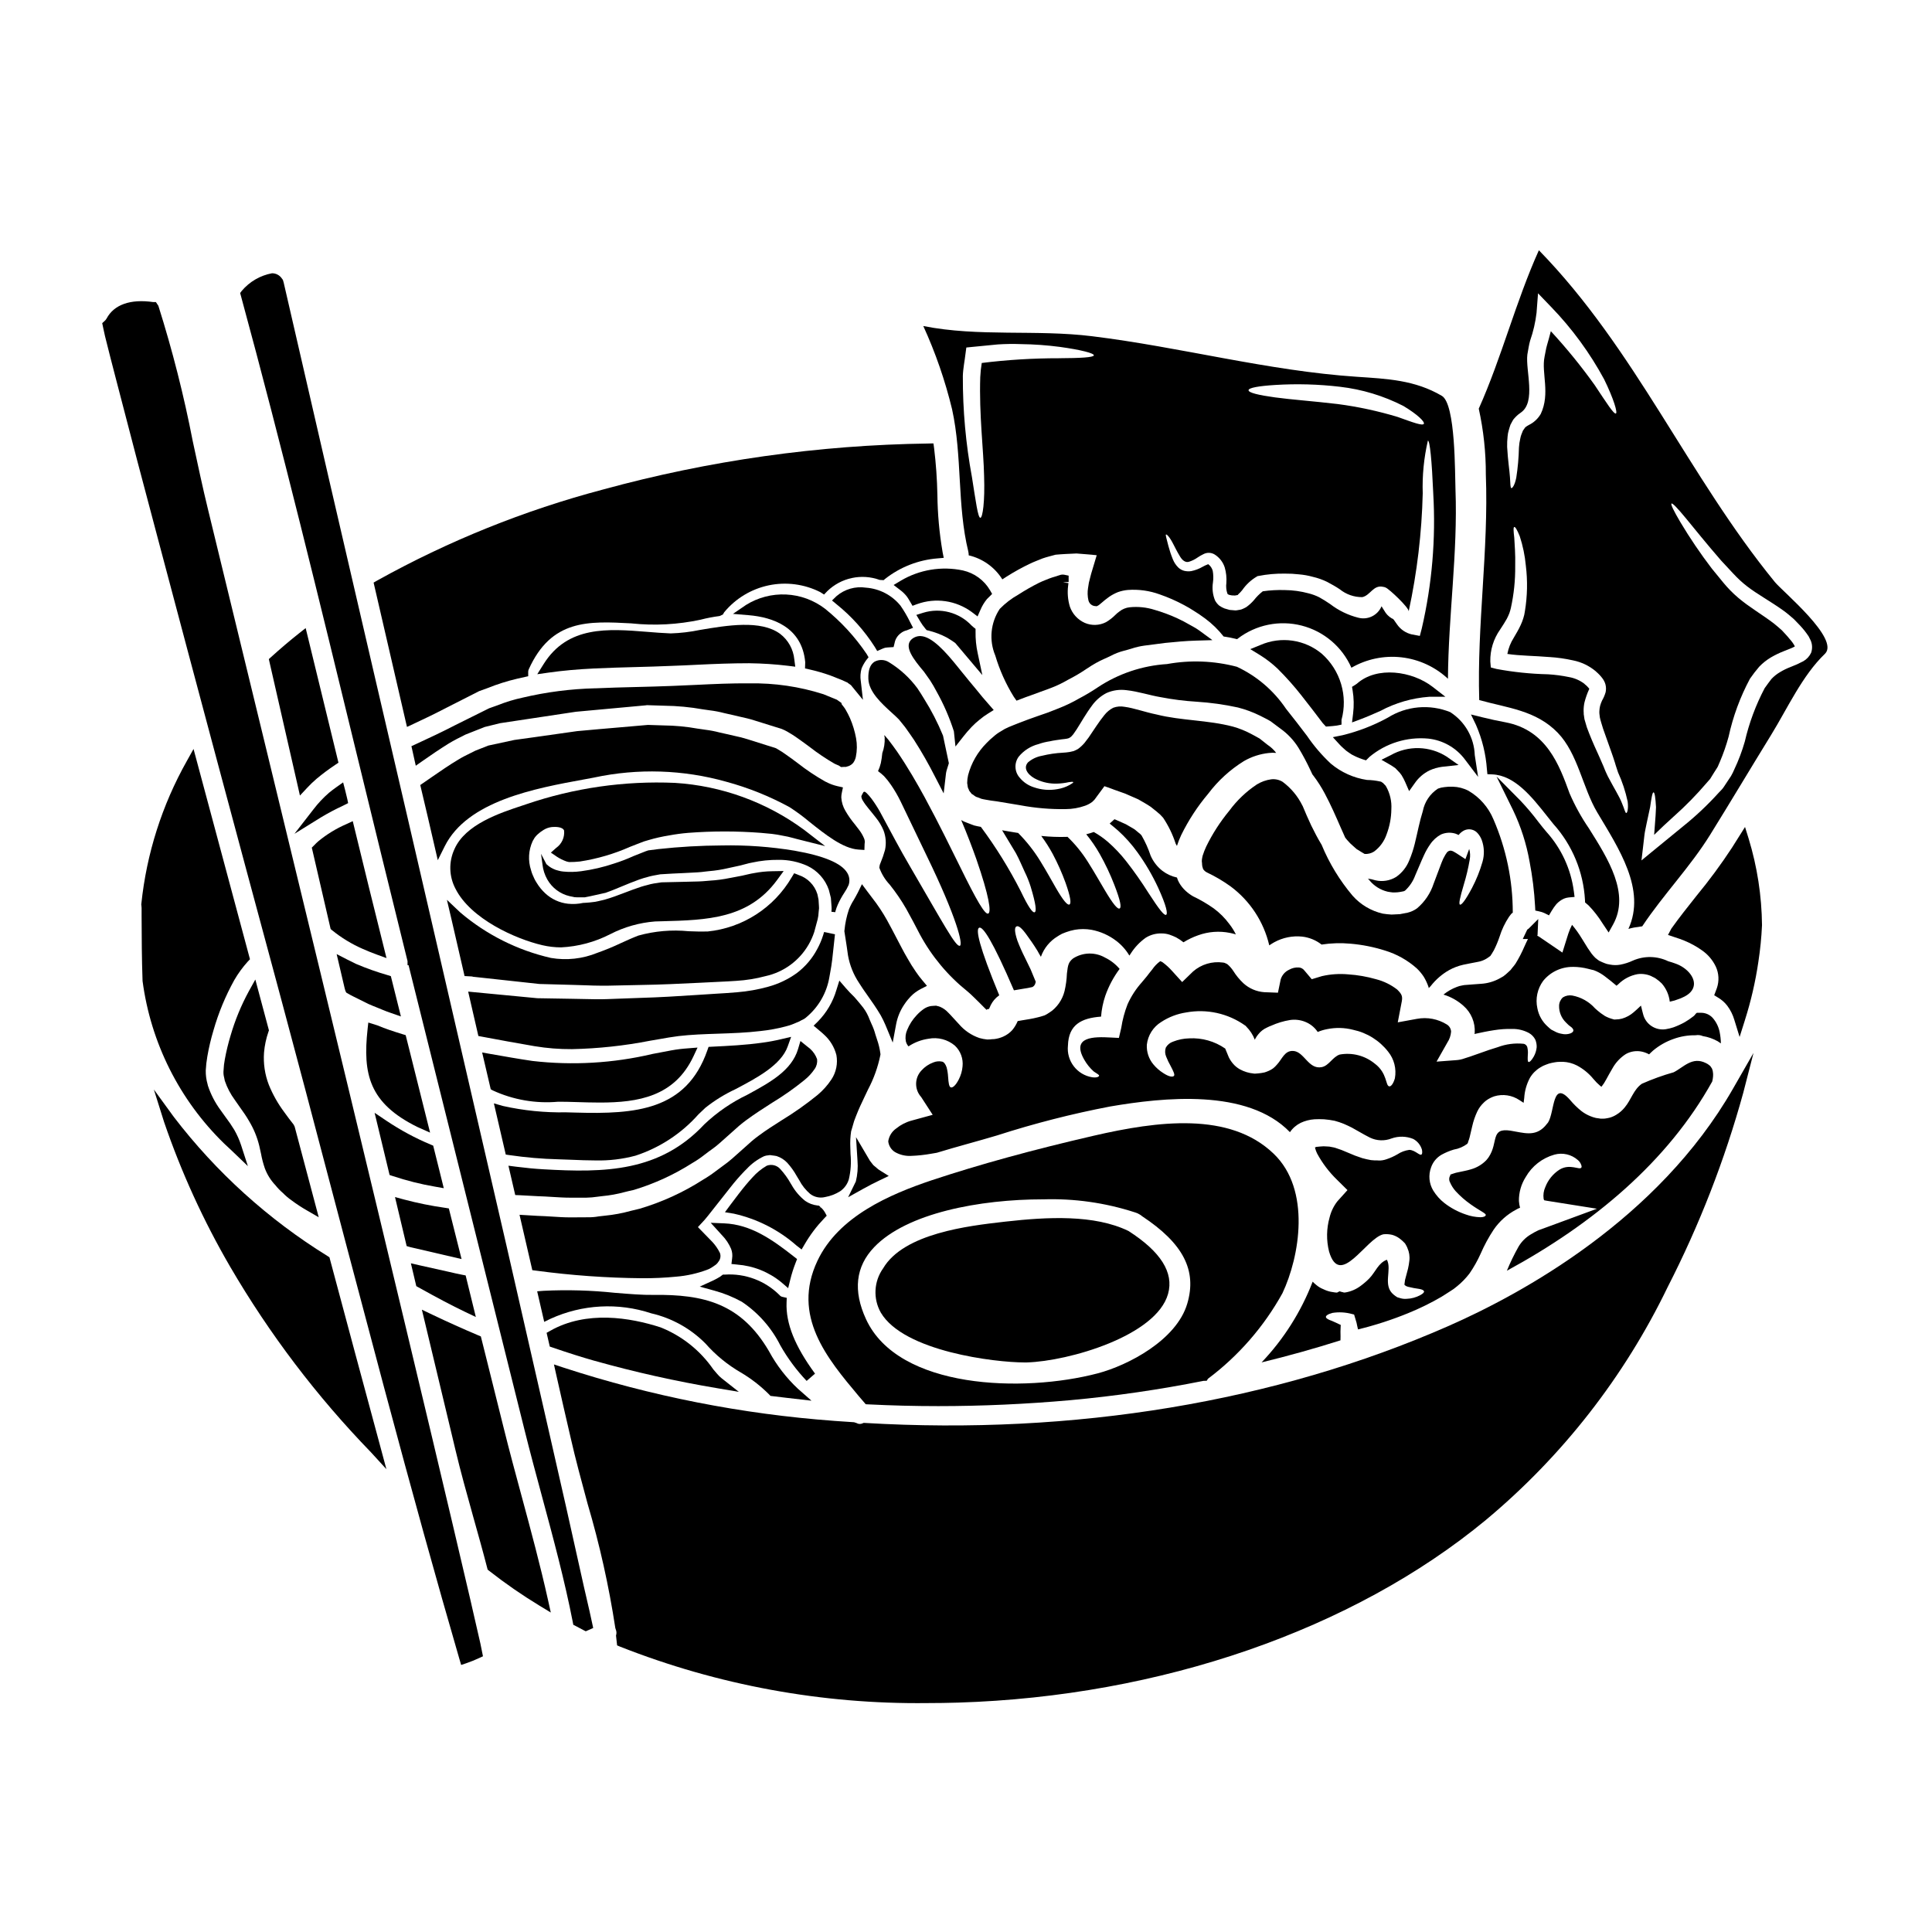 <?xml version="1.0" encoding="UTF-8"?>
<!-- Uploaded to: ICON Repo, www.iconrepo.com, Generator: ICON Repo Mixer Tools -->
<svg fill="#000000" width="800px" height="800px" version="1.1" viewBox="144 144 512 512" xmlns="http://www.w3.org/2000/svg">
 <g>
  <path d="m289.99 369.95 1.574 1.074v0.004c0.805 0.52 1.668 0.949 2.574 1.27l0.66 0.156c0.961 0.008 1.926-0.043 2.883-0.148 4.582-0.703 9.055-2.012 13.293-3.891l2.535-0.992v0.004c0.793-0.332 1.605-0.605 2.434-0.82 1.75-0.516 3.535-0.918 5.336-1.203 1.691-0.32 3.402-0.547 5.117-0.688 6.406-0.492 12.84-0.492 19.246 0l1.461 0.137c0.961 0.082 1.898 0.16 2.867 0.336l1.266 0.238v0.004c1.031 0.164 2.051 0.391 3.055 0.676 0.285 0.066 0.543 0.141 0.789 0.215l7.598 1.906-5.543-4.285c-9.988-7.367-21.887-11.699-34.273-12.473-13.387-0.582-26.766 1.344-39.445 5.676l-0.953 0.32c-6.039 1.992-15.152 5.008-18.031 11.559-1.551 3.344-1.453 7.219 0.266 10.48 4.012 8.012 15.961 13.344 23.008 14.977h-0.004c1.633 0.383 3.305 0.578 4.984 0.582 4.539-0.223 8.98-1.414 13.023-3.496 3.703-1.906 7.75-3.055 11.902-3.375l1.969-0.055c11.715-0.312 22.773-0.605 30.34-10.906l1.762-2.402-2.981 0.051c-1.609 0.02-3.211 0.18-4.793 0.484-0.551 0.086-1.07 0.199-1.605 0.32l-1.633 0.375c-0.949 0.195-1.898 0.371-2.824 0.539l-0.395 0.074v-0.004c-1.754 0.367-3.531 0.602-5.316 0.707l-0.961 0.082c-1.414 0.141-2.727 0.16-4.027 0.184-0.688 0-1.375 0.027-2.047 0.051-1.883 0.055-3.731 0.082-5.801 0.133-0.355 0.066-0.727 0.113-1.098 0.168v0.004c-0.602 0.07-1.199 0.172-1.789 0.309-0.348 0.102-0.672 0.184-1 0.27-0.465 0.117-0.938 0.234-1.434 0.395-1.449 0.465-2.875 1.008-4.301 1.551-1.812 0.691-3.684 1.406-5.512 1.914l-0.949 0.223c-0.516 0.121-1.027 0.25-1.469 0.324l-0.648 0.078c-0.629 0.078-1.18 0.148-1.941 0.184l-0.602 0.031v-0.004c-1.324 0.293-2.684 0.367-4.035 0.227-2.25-0.246-4.363-1.215-6.023-2.758-0.895-0.828-1.664-1.777-2.293-2.82-0.211-0.324-0.406-0.664-0.578-1.012l-0.477-1.066c-0.176-0.402-0.316-0.816-0.422-1.242-0.836-2.531-0.684-5.285 0.43-7.707l0.516-0.883c0.211-0.293 0.449-0.562 0.707-0.816 0.516-0.48 1.082-0.91 1.688-1.273 0.668-0.414 1.418-0.668 2.195-0.754 0.816-0.066 2.781-0.121 3.219 0.914 0.191 1.797-0.602 3.555-2.078 4.598z"/>
  <path d="m266.85 401.52 0.262 1.145 1.969 0.109h-0.004c0.223 0.078 0.457 0.121 0.695 0.121l17.184 1.871 9.004 0.246c1.051 0.02 2.098 0.059 3.148 0.098 1.461 0.055 2.922 0.109 4.375 0.109h1.398l8.793-0.188c5.375-0.078 10.723-0.34 15.895-0.594l1.316-0.066c1.156-0.066 2.328-0.121 3.492-0.172 1.613-0.074 3.223-0.152 4.785-0.266 2.598-0.156 5.176-0.574 7.695-1.246 4.805-1.051 8.949-4.074 11.414-8.332 0.613-1.059 1.113-2.172 1.5-3.332l0.918-3.406v0.004c0.148-0.625 0.234-1.258 0.258-1.898l0.039-0.395c0.074-0.41 0.09-0.828 0.039-1.242l-0.109-1.695-0.301-1.434c-0.742-2.406-2.609-4.301-5.004-5.082l-1.156-0.453-0.641 1.062h-0.004c-4.703 8.082-12.996 13.426-22.301 14.371-1.551 0.043-3.246 0-5-0.07-4.477-0.445-8.996-0.055-13.328 1.148-1.484 0.566-3.059 1.277-4.652 2.004-2.027 0.965-4.102 1.82-6.215 2.566-3.902 1.598-8.176 2.07-12.328 1.355-8.84-2.023-17.059-6.144-23.973-12.016l-3.578-3.379 1.125 4.789c1.105 4.754 2.203 9.508 3.289 14.266z"/>
  <path d="m453.55 486.88c1.574-5.606-1.93-11.184-10.504-16.664-9.055-4.394-21.504-3.719-32.473-2.488l-0.648 0.074c-9.23 1.059-26.414 3.035-31.883 12.316-2.469 3.461-2.711 8.043-0.617 11.742 6.102 10.336 30.398 13.199 38.012 13.199h0.688c11.074-0.324 34.328-7.019 37.426-18.18z"/>
  <path d="m271.73 418.73c4.723 0.906 9.363 1.723 13.938 2.519 3.277 0.543 6.598 0.809 9.922 0.785 6.934-0.148 13.844-0.891 20.652-2.223 0.898-0.145 1.758-0.301 2.617-0.449 1.574-0.281 3.148-0.562 4.953-0.789 3.367-0.395 6.797-0.512 10.43-0.633 3.715-0.125 7.559-0.254 11.312-0.707 2.246-0.234 4.469-0.641 6.648-1.215 1-0.254 1.973-0.598 2.91-1.027 0.457-0.156 0.895-0.367 1.301-0.625l0.617-0.301v0.004c0.285-0.172 0.547-0.375 0.789-0.602 3.164-2.684 5.281-6.402 5.973-10.496l0.207-1.156c0.457-2.32 0.691-4.656 0.945-7.133 0.102-1.016 0.207-2.051 0.332-3.09l-2.883-0.598-0.254 0.863h-0.004c-0.402 1.277-0.93 2.512-1.574 3.684-1.301 2.465-3.129 4.613-5.348 6.297-2.289 1.664-4.859 2.898-7.59 3.644-2.711 0.758-5.488 1.25-8.297 1.477-1.926 0.168-3.809 0.285-5.707 0.395l-5.141 0.332c-4.758 0.309-9.684 0.625-14.688 0.762l-8.938 0.328c-1.969 0.074-3.996 0.023-6.019-0.023-1.043-0.023-2.086-0.047-3.113-0.059l-9.312-0.156-18.336-1.75 2.703 11.762z"/>
  <path d="m321.73 311.86c-2.074-0.082-4.172-0.246-6.262-0.418-10.316-0.824-21-1.68-27.402 8.543l-1.688 2.688 3.148-0.445c3.648-0.516 7.57-0.867 11.969-1.078 3.629-0.172 7.191-0.27 10.742-0.367 3.219-0.086 6.422-0.172 9.652-0.316 2.344-0.078 4.691-0.188 7.059-0.309 4.43-0.215 8.957-0.395 13.672-0.395v0.004c3.418 0.043 6.836 0.266 10.23 0.676l1.902 0.238-0.25-1.902c-0.25-2.695-1.617-5.164-3.773-6.809-5.117-3.754-14.047-2.242-21.23-1.031-2.559 0.531-5.156 0.84-7.769 0.922z"/>
  <path d="m276.02 330.85c-0.789 0.289-1.574 0.578-2.394 0.852l-8.965 4.457c-3.457 1.793-6.816 3.367-10.539 5.086l-1.09 0.5 1.152 5.18 1.816-1.273c2.191-1.543 4.465-3.086 6.891-4.598 1.414-0.867 2.93-1.617 4.477-2.387l5.078-2.008 4.07-1.004 20.074-3.027 18.684-1.719 0.105-0.035 4.641 0.148h-0.004c3.449 0.039 6.887 0.363 10.285 0.969l1.785 0.254c1.301 0.156 2.586 0.402 3.852 0.738 0.684 0.164 1.375 0.332 2 0.453 0.695 0.172 1.414 0.336 2.133 0.496 1.289 0.289 2.586 0.574 3.769 0.961l7.356 2.297 0.332 0.152 0.473 0.207v0.004c0.148 0.07 0.297 0.148 0.441 0.234l0.328 0.176-0.004 0.004c0.953 0.535 1.875 1.129 2.758 1.777 1.059 0.738 2.082 1.5 3.078 2.234h-0.004c2.062 1.605 4.234 3.066 6.496 4.375 0 0 0.621 0.316 1.238 0.551l0.543 0.375 1.098-0.051 0.121 0.031 0.82-0.242v-0.004c0.469-0.18 0.883-0.477 1.203-0.863 0.336-0.469 0.574-1.004 0.691-1.574 0.336-1.637 0.355-3.32 0.055-4.965-0.336-1.816-0.871-3.586-1.602-5.277-0.332-0.75-0.707-1.477-1.121-2.184-0.145-0.262-0.312-0.512-0.492-0.75l-0.57-0.727-0.105-0.395-1.207-0.852-3.57-1.457h-0.004c-6.332-2.019-12.957-2.992-19.605-2.867-4.602-0.055-9.387 0.172-14.02 0.395-2.156 0.102-4.328 0.203-6.477 0.285-3.18 0.129-6.379 0.207-9.555 0.289-3.641 0.09-7.25 0.18-10.758 0.344v-0.008c-6.508 0.156-12.98 0.988-19.316 2.484-2.199 0.473-4.352 1.125-6.441 1.957z"/>
  <path d="m259.09 367.95 0.926 4.008 1.836-3.68c6.016-12.047 23.922-15.352 37-17.738l2.648-0.492-0.004-0.004c11.555-2.469 23.539-2.09 34.918 1.109 5.867 1.582 11.531 3.859 16.863 6.773 1.824 1.184 3.574 2.477 5.238 3.875 4.16 3.316 8.871 7.086 12.988 7.344l1.574 0.105 0.051-1.648h0.004c0.098-0.484 0.047-0.988-0.156-1.441-0.336-0.793-0.77-1.539-1.293-2.219-0.344-0.48-0.73-0.973-1.141-1.488-0.93-1.109-1.762-2.293-2.488-3.543-0.648-1.082-1.027-2.305-1.102-3.562-0.004-0.426 0.043-0.852 0.141-1.266l0.293-1.418-1.414-0.316c-1.051-0.238-2.062-0.609-3.012-1.113l-0.301-0.141c-2.543-1.438-4.973-3.066-7.273-4.867-1-0.746-1.969-1.477-3.039-2.215v-0.004c-0.734-0.539-1.5-1.031-2.293-1.48-0.152-0.109-0.32-0.199-0.492-0.273l-7.289-2.301v-0.004c-1.223-0.387-2.465-0.711-3.723-0.961-0.621-0.137-1.238-0.277-1.969-0.453-0.648-0.125-1.289-0.281-1.93-0.434-1.199-0.316-2.414-0.551-3.644-0.703l-2.062-0.301v0.004c-3.023-0.547-6.086-0.836-9.156-0.863l-4.074-0.133-7.234 0.629c-3.856 0.332-7.688 0.656-11.555 1.02-3.723 0.52-7.414 1.043-11.098 1.574l-5.512 0.762-6.906 1.488-3.398 1.34-1.242 0.617c-1.129 0.555-2.262 1.113-3.352 1.781-2.398 1.438-4.723 3.047-7.191 4.75l-2.852 1.969 0.227 0.984c1.164 4.891 2.309 9.773 3.488 14.93z"/>
  <path d="m286.09 480.74c9.305 1.25 18.676 1.922 28.059 2.004 3.035 0.02 6.07-0.121 9.09-0.418 2.746-0.227 5.453-0.828 8.039-1.781 0.445-0.152 0.875-0.355 1.273-0.609l0.973-0.656c0.332-0.223 0.617-0.516 0.828-0.859 0.559-0.648 0.73-1.551 0.445-2.359-0.527-1.082-1.211-2.082-2.035-2.961l-3.805-3.906 0.887-0.965v0.004c0.629-0.648 1.223-1.328 1.777-2.039l5.902-7.477 0.004-0.004c1.203-1.551 2.492-3.035 3.856-4.445l0.488-0.477c1.305-1.414 2.867-2.559 4.606-3.379 0.355-0.137 0.73-0.219 1.109-0.242l0.449-0.062c0.234 0.039 0.48 0.07 0.723 0.098 0.359 0.035 0.715 0.09 1.062 0.164 1.066 0.348 2.027 0.953 2.801 1.766 0.977 1.078 1.824 2.266 2.527 3.539 0.223 0.395 0.445 0.742 0.645 1.059 0.727 1.398 1.715 2.644 2.914 3.668 1.117 0.855 2.566 1.164 3.934 0.828 1.422-0.25 2.785-0.77 4.008-1.539 1.102-0.758 1.91-1.867 2.297-3.148 0.52-2.203 0.672-4.473 0.453-6.727l-0.055-1.785c-0.066-1.41 0.004-2.82 0.211-4.215 0.133-0.438 0.254-0.887 0.395-1.34l-0.004 0.004c0.234-0.941 0.543-1.863 0.922-2.754 0.707-1.84 1.512-3.516 2.277-5.117l0.895-1.887c1.52-2.863 2.617-5.93 3.262-9.105l0.035-0.215-0.027-0.219v-0.004c-0.164-1.242-0.457-2.469-0.871-3.656-0.156-0.426-0.293-0.871-0.43-1.328v0.004c-0.258-0.98-0.609-1.934-1.047-2.848-0.176-0.367-0.344-0.789-0.512-1.18-0.398-1.105-0.961-2.148-1.66-3.094-0.602-0.789-1.316-1.629-2.082-2.516l-0.371-0.418c-0.789-0.762-1.523-1.52-2.176-2.281l-1.723-1.992-0.789 2.512c-0.922 3.125-2.594 5.977-4.875 8.301l-1.156 1.133 1.605 1.355c0.395 0.324 0.789 0.652 1.16 1.016 1.594 1.438 2.731 3.309 3.269 5.383 0.418 2.25-0.051 4.578-1.312 6.488-1.027 1.551-2.273 2.945-3.703 4.137-2.992 2.43-6.148 4.656-9.445 6.664-2.195 1.395-4.266 2.707-6.18 4.144-0.602 0.434-1.152 0.867-1.73 1.359l-5.215 4.648c-0.801 0.699-1.641 1.355-2.508 1.969l-1.938 1.434c-1.031 0.793-2.109 1.516-3.231 2.172-5.234 3.371-10.922 5.977-16.895 7.742-0.789 0.176-1.527 0.367-2.285 0.551-2.238 0.625-4.527 1.055-6.836 1.281-0.562 0.047-1.121 0.121-1.688 0.191h-0.004c-0.953 0.176-1.918 0.254-2.887 0.238l-4.68 0.027c-1.719 0-3.301-0.113-4.871-0.211-1.258-0.078-2.516-0.156-3.773-0.191l-4.789-0.285 3.387 14.68z"/>
  <path d="m352.45 489.17 0.047-1.227-1.203-0.273h-0.004c-0.266-0.062-0.504-0.211-0.676-0.422-3.836-3.848-9.148-5.836-14.562-5.461h-0.477l-0.395 0.285-0.371 0.289v-0.004c-0.547 0.336-1.109 0.645-1.688 0.926l-3.68 1.688 3.902 1.074c2.531 0.691 4.973 1.684 7.269 2.953 4.336 2.906 7.844 6.883 10.184 11.547 1.934 3.41 4.273 6.57 6.973 9.414l2.219-1.934c-5.356-7.309-7.762-13.301-7.539-18.855z"/>
  <path d="m357.28 473.68c1.418-2.43 3.117-4.684 5.066-6.719l0.742-0.789-0.512-0.945v0.004c-0.297-0.504-0.68-0.953-1.133-1.328l-0.988 1.094 0.965-1.121-0.352-0.352-0.488-0.066c-1.145-0.133-2.238-0.547-3.188-1.207-1.469-1.164-2.691-2.602-3.609-4.234l-0.277-0.445h0.004c-0.754-1.34-1.656-2.59-2.695-3.723-0.887-1.039-2.332-1.41-3.613-0.926-1.441 0.836-2.734 1.898-3.836 3.148-1.094 1.18-2.254 2.559-3.648 4.375-0.715 0.938-1.434 1.871-2.144 2.832l-1.457 1.969 2.414 0.395v0.004c6.144 1.383 11.844 4.289 16.574 8.453l1.328 1.027z"/>
  <path d="m337.84 478.97 1.504 0.152v0.004c4.289 0.32 8.375 1.953 11.703 4.676l1.824 1.574 0.578-2.34c0.367-1.48 0.832-2.934 1.387-4.356l0.395-1.023-0.863-0.672c-5.688-4.469-11.379-8.5-18.48-8.785l-3.543-0.145 3.023 3.328h0.004c1.012 1.043 1.82 2.262 2.387 3.602 0.297 0.793 0.387 1.645 0.262 2.484z"/>
  <path d="m341.7 304.32-3.465 2.363 4.168 0.348c6.359 0.531 14.125 3.148 14.988 12.445l-0.051 1.66 1.141 0.266v-0.004c1.859 0.418 3.688 0.945 5.484 1.578l3.148 1.242 1.398 0.641c-0.047-0.039-0.094-0.078-0.141-0.125l0.305 0.223h-0.031l0.863 0.613 3.18 3.894-0.57-4.996h-0.004c-0.168-1.105-0.094-2.234 0.211-3.309 0.316-0.777 0.727-1.512 1.219-2.188l0.629-0.789-0.508-0.875 0.004 0.004c-3.059-4.523-6.773-8.559-11.023-11.984-2.973-2.281-6.57-3.598-10.316-3.777-3.742-0.18-7.449 0.785-10.629 2.769z"/>
  <path d="m274.58 432.97c5.422 2.5 11.402 3.535 17.348 3 1.527 0 3.07 0.031 4.629 0.086 2.129 0.066 4.269 0.133 6.391 0.133 10.188 0 19.82-1.574 24.836-12.273l1.07-2.297-2.531 0.199c-0.723 0.055-1.426 0.109-2.125 0.195-1.453 0.168-3.148 0.504-4.898 0.844-0.789 0.156-1.617 0.316-2.414 0.457l0.004 0.004c-10.406 2.449-21.156 3.074-31.773 1.848-3.672-0.535-7.266-1.18-11.137-1.855l-2.207-0.395 2.277 9.75z"/>
  <path d="m279.04 450.12c4.297 0.629 8.625 1 12.965 1.109 1.148 0.027 2.32 0.078 3.516 0.125 2.07 0.086 4.172 0.172 6.258 0.172h-0.004c3.586 0.09 7.164-0.336 10.629-1.258 6.434-2.102 12.195-5.879 16.684-10.941l1.852-1.762v-0.004c2.457-1.945 5.133-3.598 7.973-4.922 5.656-2.984 12.066-6.367 13.832-11.312l0.914-2.551-2.641 0.617c-1.672 0.402-3.359 0.715-5.062 0.938-4.328 0.613-8.812 0.836-13.184 1.051l-0.992 0.051-0.332 0.938c-5.555 15.926-19.066 16.926-34.801 16.477l-2.664-0.07c-5.606 0.105-11.207-0.457-16.68-1.68l-2.418-0.691 3.148 13.566z"/>
  <path d="m281.61 460.74c1.688 0.082 3.371 0.164 5.086 0.273h0.051c1.141 0.031 2.32 0.105 3.512 0.18 1.645 0.102 3.289 0.203 4.812 0.203h4.332c0.973-0.02 1.941-0.105 2.902-0.25 0.438-0.059 0.875-0.121 1.258-0.156 2.016-0.184 4.008-0.543 5.957-1.074 0.789-0.188 1.543-0.395 2.477-0.582v-0.004c5.469-1.656 10.684-4.055 15.5-7.129 1.078-0.621 2.106-1.316 3.078-2.082l0.648-0.488c0.395-0.32 0.828-0.617 1.242-0.922h0.004c0.793-0.555 1.555-1.152 2.277-1.797l5.117-4.559c0.664-0.555 1.328-1.086 1.969-1.551 2.266-1.672 4.602-3.148 6.852-4.602v0.004c2.957-1.789 5.789-3.777 8.473-5.957 1.062-0.848 1.992-1.855 2.754-2.984 0.512-0.746 0.734-1.652 0.633-2.555-0.371-1.055-1.004-2.004-1.836-2.754-0.184-0.16-0.395-0.328-0.875-0.699l-1.707-1.379-0.625 2.109c-1.703 5.734-7.394 8.84-13.422 12.121v0.004c-4.195 2-8.047 4.648-11.418 7.844-11.809 12.633-26.328 12.867-42.73 11.914-2.156-0.121-4.414-0.336-7.086-0.672l-2.102-0.27 1.801 7.773z"/>
  <path d="m365.36 385.74 0.051-0.285c0.156-0.574 0.355-1.141 0.598-1.688 0.5-1.121 1.094-2.203 1.773-3.227 0.43-0.637 0.805-1.309 1.113-2.008 0.367-1.086 0.227-2.281-0.387-3.25-1.523-2.523-6.191-4.484-13.879-5.828v-0.004c-6.398-1.062-12.879-1.531-19.363-1.398-5.598 0.031-11.191 0.352-16.758 0.961-0.906 0.109-1.777 0.219-2.711 0.348-0.453 0.141-0.902 0.309-1.371 0.504l-2.523 1v-0.004c-1.664 0.762-3.371 1.418-5.117 1.969-2.859 0.969-5.809 1.656-8.805 2.055-1.566 0.211-3.148 0.238-4.723 0.082-0.418-0.035-0.832-0.113-1.23-0.23l-0.133-0.035h-0.004c-0.426-0.094-0.836-0.234-1.227-0.43-0.434-0.191-0.844-0.434-1.219-0.723l-0.523-0.438c-0.074-0.066-0.109-0.117-0.098-0.062l-1.445-2.781 0.395 2.902h-0.004c0.16 1.367 0.59 2.688 1.262 3.887 1.27 2.25 3.426 3.863 5.941 4.441 0.215 0.023 0.43 0.066 0.637 0.125 0.426 0.133 0.871 0.191 1.316 0.176h2.055c0.477-0.082 0.922-0.164 1.387-0.277 1.426-0.301 2.754-0.602 4.133-0.918 1.367-0.48 2.754-1.051 4.195-1.656 1.441-0.605 3.016-1.25 4.672-1.848 0.711-0.27 1.574-0.504 2.398-0.727l0.477-0.133c0.582-0.148 1.148-0.246 1.711-0.348 0.352-0.059 0.699-0.121 1.027-0.188l3.098-0.184c0.488-0.027 0.98-0.047 1.469-0.07s0.988-0.039 1.492-0.066c0.645-0.047 1.312-0.074 1.969-0.105 1.316-0.062 2.672-0.121 3.938-0.309l1.008-0.109h-0.004c1.68-0.137 3.348-0.402 4.992-0.789l1.449-0.316c0.559-0.125 1.121-0.246 1.719-0.375l1.523-0.395v0.004c0.543-0.16 1.098-0.293 1.656-0.391 2.324-0.512 4.703-0.754 7.086-0.73 2.617-0.023 5.211 0.523 7.598 1.598 2.676 1.27 4.727 3.566 5.684 6.371l0.535 2.121c0.055 0.488 0.082 0.965 0.109 1.449l0.055 0.762h0.004c0.051 0.484 0.043 0.973-0.027 1.457z"/>
  <path d="m333.04 506.91c-3.465-5.027-8.348-8.91-14.023-11.16-8.027-2.586-19.59-4.523-29.195 0.918l-0.965 0.543 0.84 3.644 0.789 0.266c4.148 1.426 7.629 2.527 10.957 3.473v-0.004c10.75 3.023 21.656 5.461 32.668 7.305l5.691 0.961-4.531-3.574c-0.441-0.348-0.848-0.746-1.207-1.18z"/>
  <path d="m347.81 513.53 0.363 0.395 0.535 0.066c1.27 0.168 2.559 0.316 3.848 0.461l6.496 0.746-3.543-3.121-0.004 0.004c-3.106-2.902-5.719-6.289-7.734-10.027-7.422-12.664-17.27-15.059-30.625-14.891-2.785 0.055-6.379-0.242-10.191-0.551-6.277-0.664-12.594-0.844-18.895-0.535l-1.703 0.133 1.867 8.098 1.664-0.816-0.004 0.004c8.402-3.832 17.938-4.348 26.703-1.449 5.445 1.254 10.422 4.023 14.359 7.988 2.684 3.051 5.844 5.644 9.359 7.68 2.738 1.613 5.258 3.57 7.504 5.816z"/>
  <path d="m427.2 296.55-1.18-0.246c-0.426-0.07-0.859-0.023-1.258 0.133-0.367 0.133-0.73 0.238-1.094 0.348-0.496 0.145-0.992 0.297-1.574 0.516l-0.992 0.395c-0.562 0.223-1.133 0.453-1.73 0.746h-0.004c-1.895 0.949-3.731 2-5.512 3.148-1.812 1.016-3.469 2.289-4.918 3.781-2.434 3.66-2.879 8.297-1.18 12.348 1.145 3.852 2.797 7.531 4.91 10.945l0.723 1.023 1.148-0.441c0.883-0.34 1.754-0.672 2.629-0.965l5.144-1.887h0.004c1.637-0.609 3.215-1.363 4.723-2.246 1.672-0.848 3.285-1.801 4.836-2.852l0.453-0.289v0.004c1.367-0.938 2.816-1.746 4.332-2.414 0.578-0.242 1.141-0.516 1.703-0.789v0.004c1.105-0.59 2.273-1.043 3.488-1.355 0.656-0.16 1.316-0.359 1.969-0.551h-0.004c1.129-0.379 2.293-0.652 3.473-0.812 1.824-0.242 3.644-0.492 5.449-0.707 2.922-0.293 5.562-0.543 8.266-0.617l4.297-0.125-3.469-2.543c-0.504-0.363-1.031-0.695-1.574-0.992l-1.691-0.938c-0.578-0.352-1.211-0.66-1.863-0.973l-0.812-0.395h0.004c-1.914-0.871-3.887-1.602-5.906-2.184-2.129-0.676-4.375-0.91-6.598-0.688-1.008 0.105-1.965 0.5-2.758 1.133-0.371 0.266-0.723 0.562-1.047 0.891-0.738 0.742-1.57 1.387-2.473 1.922-1.754 0.902-3.816 0.973-5.629 0.195-1.867-0.832-3.305-2.398-3.965-4.332-0.531-1.785-0.688-3.66-0.453-5.508l0.086-0.711-1.332-0.156v-0.027l1.383-0.117z"/>
  <path d="m453.31 319.98c-6.602 0.414-12.977 2.562-18.48 6.231-1.551 1.043-3.156 2-4.809 2.867-1.746 1.012-3.562 1.891-5.441 2.625l-2.785 1.094-2.68 0.93c-1.801 0.602-3.543 1.281-5.273 1.941-0.82 0.355-1.801 0.684-2.516 1.012-0.73 0.305-1.426 0.68-2.078 1.121-0.711 0.398-1.371 0.875-1.969 1.422-0.648 0.523-1.262 1.086-1.832 1.691-2.352 2.356-4.039 5.285-4.891 8.504-0.16 0.691-0.242 1.395-0.246 2.106 0.133 0.574 0.078 1.227 0.395 1.609 0.082 0.547 0.547 0.824 0.789 1.258 0.574 0.242 0.82 0.734 1.574 0.902l1.012 0.395c0.355 0.109 0.789 0.164 1.203 0.246l1.254 0.215 1.641 0.219c2.074 0.355 4.152 0.684 6.258 1.039l0.004 0.004c3.934 0.734 7.938 1.074 11.941 1.012 1.77-0.004 3.527-0.309 5.195-0.902 0.672-0.242 1.309-0.582 1.883-1.012l0.328-0.332c0.164-0.188 0.027 0.109 0.738-0.902l1.941-2.625c0.082-0.105 0.137-0.242 0.242-0.301l0.359 0.137 0.734 0.242 1.449 0.547 2.926 1.039c1.285 0.547 2.269 0.984 3.445 1.504 1.121 0.656 2.242 1.254 3.332 1.996l1.641 1.312 0.004 0.008c0.598 0.465 1.148 0.992 1.641 1.574 1.422 2.129 2.543 4.449 3.332 6.887 0.121 0.184 0.23 0.375 0.328 0.574 0.316-0.969 0.691-1.918 1.121-2.844 1.926-3.938 4.332-7.629 7.164-10.98 2.594-3.449 5.812-6.387 9.484-8.66 2.016-1.16 4.25-1.887 6.562-2.133 0.652-0.078 1.312-0.086 1.969-0.027-0.629-0.836-1.398-1.559-2.273-2.133-0.707-0.57-1.422-1.117-2.102-1.664-0.766-0.465-1.574-0.852-2.297-1.258-1.52-0.809-3.125-1.449-4.781-1.914-6.613-1.746-13.723-1.574-20.172-3.195-3.223-0.656-6.043-1.723-8.555-2.051-0.996-0.188-2.027-0.105-2.981 0.242-0.918 0.469-1.723 1.129-2.359 1.941-1.477 1.805-2.789 3.938-4.184 5.961-0.395 0.492-0.762 1.012-1.148 1.504l-0.004-0.004c-0.496 0.574-1.055 1.086-1.664 1.531-0.363 0.207-0.738 0.387-1.121 0.547l-1.094 0.246v0.004c-0.59 0.094-1.18 0.16-1.777 0.188-1.879 0.098-3.746 0.371-5.574 0.82-1.379 0.246-2.664 0.859-3.719 1.777-1.504 1.773 0.52 3.715 2.434 4.539 1.637 0.75 3.422 1.113 5.219 1.062 1.086-0.027 2.168-0.16 3.227-0.395 0.707-0.109 1.09-0.133 1.145 0 0.055 0.133-0.242 0.332-0.902 0.711l0.004 0.004c-1.035 0.574-2.164 0.965-3.336 1.145-2.066 0.367-4.195 0.199-6.18-0.492-1.465-0.457-2.766-1.328-3.742-2.512-1.426-1.57-1.539-3.934-0.27-5.633 1.348-1.625 3.172-2.781 5.219-3.305 0.977-0.344 1.98-0.594 3.008-0.742 1.012-0.242 2.078-0.355 3.148-0.52 0.465-0.055 1.09-0.105 1.449-0.188l0.465-0.137c0.133-0.055 0.242-0.164 0.355-0.219 0.273-0.133 0.52-0.52 0.789-0.789l0.902-1.312c1.23-1.914 2.41-4.102 4.156-6.422h-0.008c0.992-1.336 2.273-2.43 3.746-3.199 1.652-0.738 3.481-1 5.277-0.766 3.223 0.355 6.148 1.367 9.102 1.859 3.129 0.605 6.301 1.008 9.484 1.203 3.695 0.23 7.367 0.742 10.984 1.531 2.012 0.516 3.965 1.238 5.824 2.156 0.93 0.492 1.914 0.93 2.844 1.504l2.598 1.941c1.914 1.363 3.539 3.09 4.781 5.086 1.156 1.91 2.207 3.879 3.148 5.902 0.191 0.355 0.332 0.734 0.52 1.117 0.082 0.109 0.191 0.246 0.305 0.395 1.117 1.477 2.113 3.039 2.981 4.672 1.637 3.062 2.926 6.043 4.152 8.855 0.438 0.984 0.848 1.914 1.281 2.871 0.164 0.191 0.305 0.395 0.492 0.602 0.508 0.602 1.066 1.16 1.668 1.668 0.301 0.242 0.602 0.52 0.902 0.789 0.359 0.219 0.711 0.395 1.066 0.656 0.301 0.188 0.656 0.395 1.012 0.598 0.875 0.059 1.746-0.16 2.488-0.625 1.551-1.145 2.715-2.738 3.332-4.566 0.812-2.129 1.238-4.387 1.262-6.668 0.125-2.086-0.352-4.16-1.371-5.984-0.188-0.395-0.57-0.602-0.82-0.957-0.273-0.109-0.438-0.395-0.762-0.395-1.148-0.258-2.32-0.395-3.5-0.414-3.535-0.531-6.856-2.027-9.594-4.328-2.367-2.211-4.477-4.676-6.297-7.352-1.773-2.363-3.688-4.809-5.578-7.188-3.25-4.82-7.746-8.664-13.008-11.125-6.035-1.59-12.348-1.84-18.488-0.723z"/>
  <path d="m511.8 334.18c-3.785 2.07-7.824 3.637-12.016 4.66l-2.566 0.52 1.766 1.93c0.328 0.363 0.684 0.707 1.055 1.023 0.449 0.445 0.949 0.844 1.484 1.18 0.449 0.34 0.938 0.625 1.453 0.848l0.371 0.18c0.582 0.277 1.184 0.512 1.797 0.707l0.859 0.273 0.93-0.918v-0.004c4.336-3.617 9.934-5.356 15.559-4.84 3.852 0.406 7.363 2.394 9.699 5.492l3.519 4.648-0.883-5.769c-0.164-4.637-2.602-8.898-6.516-11.395-5.422-2.18-11.559-1.637-16.512 1.465z"/>
  <path d="m560.84 400.23c1.363 0 2.727 0.176 4.047 0.52l0.957 0.242 0.492 0.109c0.105 0.027 0.465 0.188 0.465 0.188l0.078 0.027 0.191 0.082v0.004c0.754 0.34 1.473 0.766 2.133 1.262 1.117 0.82 2.051 1.609 2.871 2.293 0.102 0.102 0.211 0.191 0.324 0.273l0.465-0.395c1.395-1.391 3.18-2.324 5.117-2.676 0.699-0.094 1.41-0.074 2.106 0.055l0.492 0.105 0.242 0.082 0.137 0.027c0.082 0.027 0.574 0.219 0.574 0.219l0.355 0.188 0.395 0.191 0.164 0.082 0.395 0.242 0.004 0.008c0.547 0.371 1.059 0.793 1.531 1.262 1.188 1.355 1.93 3.043 2.133 4.836 0.461-0.109 0.93-0.246 1.254-0.305 0.789-0.301 1.719-0.57 1.969-0.734 2.106-0.875 3.035-2.106 3.172-3.391 0.242-2.242-2.051-4.676-4.867-5.66-0.625-0.242-1.281-0.438-1.941-0.625-2.934-1.414-6.332-1.484-9.32-0.191-1.07 0.504-2.199 0.871-3.363 1.094-0.922 0.168-1.867 0.16-2.785-0.027l-0.82-0.164c-0.203-0.062-0.406-0.133-0.602-0.219l-0.602-0.246-0.355-0.164-0.465-0.215v-0.004c-0.066-0.043-0.129-0.09-0.191-0.137l-0.301-0.215v-0.004c-0.18-0.125-0.355-0.262-0.52-0.414-0.336-0.336-0.656-0.691-0.953-1.062-0.395-0.547-0.738-1.039-1.039-1.504-0.52-0.852-1.066-1.695-1.574-2.543v0.004c-0.77-1.281-1.637-2.496-2.602-3.641-0.383 0.754-0.711 1.531-0.98 2.328l-1.574 5.027-4.453-3.035c-0.629-0.41-1.23-0.82-1.805-1.227l-0.004-0.004c-0.145-0.059-0.285-0.133-0.422-0.211l0.098-0.105 0.188-4.305-2.519 2.519-0.395 0.285-1.18 2.481h1.371c-0.301 0.586-0.617 1.273-0.93 1.969v-0.004c-0.672 1.574-1.461 3.102-2.359 4.559-0.277 0.395-0.574 0.789-0.879 1.121l-0.438 0.574-0.652 0.602v0.004c-0.398 0.383-0.816 0.738-1.262 1.066l-0.902 0.516h0.004c-1.562 0.871-3.301 1.375-5.082 1.477-1.453 0.137-2.652 0.164-3.664 0.277l-0.738 0.055-0.57 0.109h-0.004c-0.48 0.074-0.949 0.207-1.398 0.391-1.273 0.48-2.465 1.164-3.519 2.023 1.953 0.586 3.75 1.594 5.273 2.953 2.07 1.793 3.18 4.453 3.008 7.188-0.027 0.109-0.055 0.191-0.082 0.301 1.801-0.395 3.543-0.762 5.219-1.012 1.582-0.254 3.184-0.363 4.785-0.328 1.562-0.031 3.109 0.348 4.481 1.094 0.719 0.414 1.301 1.031 1.668 1.773 0.25 0.625 0.371 1.297 0.352 1.969-0.082 0.863-0.344 1.703-0.762 2.461-0.629 1.121-1.18 1.574-1.422 1.449-0.238-0.125-0.219-0.789-0.164-1.914 0.059-0.621 0.02-1.246-0.109-1.855-0.082-0.527-0.488-0.945-1.012-1.039-2.328-0.238-4.676 0.07-6.863 0.898-1.449 0.438-3.035 0.957-4.699 1.574-0.875 0.301-1.746 0.602-2.652 0.93-0.465 0.137-0.957 0.305-1.449 0.465-0.699 0.262-1.438 0.418-2.184 0.465l-5.223 0.395 2.848-5.027h-0.004c0.586-0.871 0.934-1.879 1.012-2.926-0.039-0.773-0.457-1.48-1.121-1.887-2.363-1.473-5.188-2.008-7.926-1.5l-5.086 0.93 1.066-5.551c0.246-1.367 0-1.941-1.227-3.148-1.664-1.285-3.57-2.215-5.606-2.734-2.398-0.688-4.863-1.117-7.352-1.281-2.336-0.215-4.688-0.059-6.973 0.465l-2.703 0.82-1.961-2.324c-0.348-0.457-0.875-0.746-1.449-0.789-0.906-0.059-1.809 0.152-2.598 0.605-1.062 0.492-1.871 1.418-2.215 2.539l-0.734 3.543-3.637-0.137c-2.051-0.148-3.992-0.98-5.512-2.363-1.027-0.965-1.926-2.059-2.676-3.254-0.398-0.613-0.879-1.176-1.422-1.664-0.082-0.055-0.164-0.137-0.246-0.191 0-0.027-0.734-0.328-0.734-0.328s-0.246-0.027-0.355-0.055h-0.004c-2.848-0.391-5.731 0.473-7.898 2.359l-2.898 2.812-2.68-2.953v0.004c-0.762-0.859-1.613-1.637-2.543-2.32-0.137-0.051-0.27-0.117-0.391-0.195-0.027 0.055-0.137-0.078-0.109-0.027 0-0.078 0.055-0.023-0.105-0.023h-0.004c-0.824 0.602-1.535 1.34-2.106 2.184-0.492 0.574-0.93 1.18-1.395 1.773-0.465 0.594-0.906 1.066-1.316 1.574l0.004 0.004c-1.574 1.746-2.867 3.731-3.828 5.875-0.785 2.012-1.344 4.102-1.668 6.234l-0.625 2.676-2.188-0.109c-4.371-0.242-10.492-0.301-7.027 5.82v0.004c0.668 1.188 1.527 2.262 2.543 3.172 0.852 0.602 1.504 0.875 1.422 1.148-0.082 0.277-0.625 0.547-1.801 0.395h-0.004c-4.047-0.645-6.883-4.344-6.449-8.422 0.164-5.512 3.543-7.269 8.773-7.652v0.004c0.145-1.879 0.52-3.731 1.121-5.512 0.898-2.559 2.176-4.965 3.797-7.137-1.051-1.25-2.352-2.266-3.824-2.981-2.66-1.531-5.953-1.449-8.531 0.223-1.145 0.957-1.34 1.574-1.609 3.992-0.059 1.562-0.27 3.117-0.629 4.641-0.574 2.32-1.984 4.348-3.965 5.691l0.629-0.52 0.004-0.004c-0.41 0.352-0.852 0.66-1.316 0.93-0.215 0.137-0.516 0.273-0.68 0.355l-0.355 0.109c-0.457 0.156-0.926 0.285-1.398 0.395-0.762 0.191-1.527 0.355-2.184 0.465l-1.996 0.328-0.93 0.164h0.004c-0.074 0.02-0.148 0.027-0.223 0.027-0.359 0.871-0.848 1.68-1.449 2.406-0.672 0.734-1.492 1.32-2.402 1.723-0.75 0.336-1.547 0.555-2.363 0.652l-0.574 0.027-0.301 0.027-0.164 0.027-0.82 0.027h-0.027c-0.691-0.07-1.379-0.199-2.051-0.391-2.098-0.715-3.965-1.98-5.41-3.668-1.18-1.227-2.051-2.293-2.871-3.086v0.004c-0.586-0.645-1.305-1.156-2.106-1.504-0.277-0.117-0.574-0.199-0.871-0.25-0.027-0.133-1.012 0-1.574 0.027-0.633 0.105-1.238 0.336-1.777 0.684-0.73 0.492-1.402 1.07-1.996 1.723-1.086 1.141-1.949 2.473-2.543 3.934-0.414 0.938-0.539 1.977-0.352 2.981 0.117 0.508 0.359 0.977 0.707 1.367 1.594-1.062 3.406-1.75 5.301-2.019 2.492-0.484 5.066 0.191 7 1.828 1.5 1.422 2.246 3.461 2.023 5.512-0.105 1.191-0.441 2.352-0.984 3.418-0.848 1.664-1.664 2.293-2.133 2.129-0.469-0.164-0.598-1.18-0.707-2.754h-0.004c-0.043-0.859-0.176-1.711-0.391-2.543-0.277-0.848-0.738-1.449-1.203-1.531h-0.004c-0.777-0.164-1.586-0.086-2.32 0.219-1.195 0.438-2.266 1.16-3.117 2.106-1.879 1.961-1.926 5.035-0.109 7.051l3.062 4.723-5.602 1.531c-1.48 0.398-2.859 1.105-4.047 2.074-1.156 0.793-1.926 2.031-2.133 3.418 0.125 1.168 0.781 2.215 1.777 2.844 1.336 0.766 2.867 1.117 4.402 1.012 1.758-0.066 3.512-0.262 5.246-0.574 0.52-0.082 0.984-0.164 1.449-0.246 5.273-1.613 10.66-3.008 16.043-4.617v-0.004c9.793-3.152 19.77-5.707 29.875-7.641 14.074-2.406 36.402-4.863 47.664 6.805 0.711-1.051 1.684-1.895 2.816-2.461 1.16-0.547 2.41-0.871 3.688-0.957 1.039-0.055 1.395-0.027 2.516 0 0.945 0.074 1.887 0.207 2.816 0.395 0.836 0.219 1.656 0.496 2.457 0.824 0.738 0.328 1.477 0.652 2.106 0.984 1.18 0.652 2.293 1.312 3.391 1.914l1.395 0.734c1.805 0.879 3.898 0.957 5.769 0.219 1.855-0.652 3.887-0.602 5.711 0.137 1.133 0.602 1.969 1.641 2.324 2.871 0.109 0.68 0.082 1.121-0.137 1.254-0.465 0.395-1.637-1.145-3.195-1.227h-0.004c-1.133 0.148-2.219 0.551-3.172 1.18-0.926 0.543-1.906 0.984-2.926 1.316-0.352 0.129-0.719 0.219-1.09 0.27l-0.305 0.027-0.16 0.027h-0.426l-0.395-0.027h0.004c-0.574 0.012-1.152-0.016-1.723-0.082-0.738-0.133-1.531-0.301-2.297-0.52-0.625-0.215-1.281-0.465-1.941-0.68-1.145-0.465-2.32-0.957-3.543-1.477-0.547-0.191-1.094-0.395-1.668-0.574s-1.039-0.191-1.574-0.328c-0.52-0.055-1.012-0.027-1.504-0.082-0.328 0.027-1.477 0.082-1.941 0.16-0.113 0.055-0.23 0.102-0.352 0.141-0.004 0.055 0.004 0.113 0.027 0.164 0.125 0.488 0.301 0.965 0.52 1.422 1.391 2.578 3.168 4.93 5.273 6.969l2.785 2.754-2.691 2.992c-0.977 1.262-1.676 2.715-2.051 4.266-0.832 2.941-0.879 6.051-0.137 9.02 2.902 9.895 9.785-3.543 14.406-4.566 0.766-0.078 1.543-0.031 2.293 0.141 0.676 0.188 1.316 0.492 1.887 0.898l0.684 0.547 0.328 0.301 0.531 0.531c0.027 0.082 0.305 0.52 0.305 0.52l0.109 0.219c0.09 0.145 0.164 0.301 0.215 0.465 0.484 1.062 0.664 2.234 0.52 3.391-0.078 0.707-0.195 1.41-0.355 2.106-0.277 1.066-0.547 2.051-0.789 2.981-0.133 0.789-0.105 1.035-0.16 1.18 0.027 0 0 0.082 0.027 0.137h0.004c0.074 0.051 0.148 0.105 0.215 0.168 0.109 0.16 0.465 0.215 0.684 0.328v-0.004c0.992 0.25 1.996 0.441 3.008 0.574 0.762 0.133 1.18 0.355 1.254 0.625 0.074 0.273-0.273 0.629-0.984 1.012h0.004c-1.117 0.609-2.363 0.945-3.633 0.984-0.516 0.043-1.035 0-1.531-0.133-0.305-0.082-0.602-0.164-0.93-0.277v0.004c-0.336-0.207-0.656-0.434-0.961-0.684-3.031-2.461-0.395-6.59-1.801-9.266-2.266 0.82-3.035 3.25-4.617 4.891v0.004c-0.73 0.746-1.52 1.434-2.363 2.047-1.18 0.887-2.559 1.477-4.016 1.723-0.547 0.109-0.684-0.137-0.906-0.109l-0.652-0.191c-0.027 0-0.438 0.219-0.438 0.219l-0.148 0.09-0.246 0.027-0.492-0.055-1.008-0.164c-0.684-0.141-1.344-0.371-1.969-0.684-0.668-0.262-1.285-0.629-1.836-1.094-0.352-0.273-0.68-0.574-0.984-0.898-3.062 7.953-7.664 15.223-13.539 21.398 6.941-1.691 13.938-3.633 20.906-5.848 0.027-0.656 0.027-1.449 0-2.32 0.027-0.52 0.027-1.012 0.055-1.504 0-0.082 0.027-0.164 0.027-0.246-0.902-0.465-1.723-0.789-2.363-1.09-0.902-0.305-1.504-0.629-1.574-0.984-0.07-0.355 0.465-0.789 1.719-1.121l0.008-0.004c1.73-0.277 3.504-0.176 5.195 0.297l0.547 0.137 0.652 2.188c0.055 0.242 0.109 0.465 0.137 0.68l0.246 1.066 0.004 0.004c4.547-1.102 9.008-2.551 13.34-4.328 3.004-1.223 5.922-2.656 8.727-4.285 0.734-0.438 1.531-0.984 2.32-1.477l0.957-0.625 0.93-0.738h0.004c1.215-0.992 2.316-2.125 3.269-3.375 1.141-1.656 2.129-3.41 2.953-5.246 0.965-2.231 2.129-4.371 3.469-6.394 1.523-2.211 3.559-4.019 5.93-5.273 0.324-0.203 0.676-0.371 1.039-0.492-0.16-0.594-0.258-1.199-0.301-1.809-0.027-2.242 0.598-4.445 1.805-6.34 1.652-2.898 4.383-5.031 7.598-5.934 2.176-0.602 4.508-0.066 6.203 1.422 0.414 0.34 0.723 0.785 0.902 1.289 0.137 0.355 0.137 0.602 0.027 0.734-0.492 0.711-3.008-1.145-5.766 0.52-1.727 1.109-3.055 2.742-3.785 4.66-0.43 0.957-0.582 2.019-0.438 3.059 0.078 0.359 0.215 0.465 0.273 0.441 0.055-0.023 0.191 0.051 0.602 0.105l13.258 2.106-13.203 4.863c-0.766 0.277-1.531 0.574-2.328 0.848-0.703 0.336-1.383 0.711-2.047 1.121-1.301 0.781-2.391 1.871-3.172 3.172-1.172 2.078-2.211 4.223-3.117 6.426 22.992-12.492 42.645-28.945 54.422-50.156 0.109-0.441 0.184-0.891 0.219-1.344 0.039-0.418 0.02-0.84-0.055-1.254-0.055-0.164-0.055-0.395-0.105-0.492-0.055-0.051-0.086-0.121-0.086-0.195 0.027-0.051-0.109-0.242-0.109-0.242l-0.301-0.438-0.137-0.191c-0.047-0.023-0.094-0.051-0.137-0.082-0.281-0.262-0.605-0.473-0.957-0.629-3.637-1.836-5.93 1.117-8.559 2.434h0.004c-2.875 0.812-5.688 1.828-8.418 3.035-2.215 1.527-2.816 4.207-4.539 6.258h0.004c-0.621 0.773-1.371 1.43-2.219 1.941-0.543 0.344-1.129 0.605-1.746 0.785-0.434 0.109-0.871 0.195-1.312 0.25l-0.52 0.027h-0.629l-0.109-0.027-0.355-0.055-0.766-0.109c-0.496-0.117-0.98-0.273-1.449-0.465-0.871-0.348-1.691-0.816-2.434-1.395-1.074-0.867-2.062-1.84-2.949-2.898-4.809-5.512-4.047 3.113-5.848 5.961-0.273 0.355-0.547 0.68-0.82 0.984-2.68 2.898-5.711 1.719-9.133 1.18-5.41-0.82-3.148 3.062-5.766 7-0.211 0.305-0.441 0.594-0.688 0.871-1.102 1.117-2.477 1.93-3.984 2.363-1.18 0.359-2.188 0.52-3.035 0.711-0.672 0.109-1.332 0.285-1.969 0.52-0.395 0.188-0.328 0.082-0.438 0.109l-0.109 0.328c-0.328 0.531-0.352 1.199-0.055 1.75 0.367 0.867 0.875 1.672 1.504 2.379 1.199 1.305 2.539 2.477 3.992 3.496 1.227 0.879 2.266 1.477 2.926 1.891 0.656 0.414 1.148 0.707 1.066 0.984s-0.465 0.516-1.395 0.543v-0.004c-1.336-0.031-2.656-0.277-3.91-0.734-2.031-0.684-3.934-1.699-5.633-3.008-1.188-0.922-2.195-2.051-2.981-3.332-1.113-1.848-1.324-4.102-0.574-6.125 0.492-1.438 1.496-2.644 2.82-3.391 1.016-0.555 2.086-1.004 3.195-1.336 1.301-0.215 2.527-0.742 3.582-1.531 0.055-0.137 0.215-0.328 0.215-0.395s-0.027 0.027 0.027-0.191c0.141-0.348 0.262-0.707 0.359-1.066 0.215-0.848 0.438-1.859 0.707-3.004 0.305-1.352 0.754-2.66 1.34-3.914 0.438-0.906 1.039-1.723 1.777-2.402 0.211-0.215 0.438-0.402 0.684-0.574l0.414-0.277 0.188-0.109c0.082-0.055 0.395-0.215 0.395-0.215l0.465-0.219c0.191-0.055 0.109-0.055 0.574-0.215v-0.004c2.266-0.688 4.727-0.312 6.691 1.012l1.09 0.707c0.055-0.355 0.109-0.734 0.164-1.281 0.109-1.863 0.625-3.68 1.504-5.328 0.664-1.133 1.605-2.082 2.731-2.754 0.492-0.32 1.02-0.578 1.574-0.766 0.496-0.207 1.008-0.359 1.531-0.465l0.738-0.137 0.355-0.055c0.145-0.027 0.293-0.047 0.438-0.055h0.191l0.492-0.027c0.238-0.016 0.473-0.016 0.711 0 1.297 0.059 2.562 0.391 3.719 0.984 1.66 0.883 3.133 2.09 4.328 3.543 0.562 0.68 1.188 1.312 1.859 1.883 0.09 0.082 0.191 0.145 0.301 0.195 0.48-0.605 0.902-1.254 1.258-1.941 0.492-0.875 0.984-1.832 1.664-2.953 0.852-1.531 2.07-2.828 3.543-3.773 1.305-0.727 2.832-0.949 4.289-0.625 0.652 0.148 1.277 0.387 1.863 0.707 0.355-0.328 0.68-0.68 1.039-0.984 1.602-1.348 3.438-2.394 5.414-3.086 1.879-0.684 3.871-1.02 5.871-0.984 0.645-0.125 1.312-0.047 1.918 0.219 1.379 0.219 2.711 0.684 3.934 1.363 0.293 0.176 0.574 0.371 0.848 0.574-0.016-1.008-0.125-2.016-0.328-3.008-0.273-1.398-0.918-2.699-1.859-3.769-0.82-0.891-1.988-1.379-3.199-1.336h-0.902c-0.305 0-0.574 0.652-0.957 0.902l0.004-0.004c-0.75 0.594-1.539 1.133-2.363 1.613-0.949 0.52-1.934 0.969-2.949 1.34-0.66 0.219-1.336 0.383-2.019 0.492-2.746 0.445-5.375-1.289-6.043-3.992-0.277-0.902-0.328-1.395-0.465-1.859-0.027-0.164-0.082-0.277-0.109-0.395-0.137 0.133-0.301 0.273-0.492 0.465-0.355 0.328-0.82 0.789-1.449 1.312-0.887 0.773-1.934 1.34-3.062 1.672-0.523 0.141-1.066 0.211-1.609 0.215l-0.441 0.027-0.395-0.109c-0.723-0.188-1.418-0.461-2.078-0.82l-1.117-0.762c-0.547-0.414-1.121-0.906-1.531-1.285v-0.004c-1.582-1.766-3.707-2.957-6.039-3.387-0.855-0.141-1.727 0.035-2.461 0.492-0.621 0.559-0.988 1.352-1.012 2.188-0.051 1.684 0.617 3.309 1.828 4.481 0.43 0.477 0.918 0.902 1.449 1.258 0.395 0.355 0.574 0.684 0.492 0.957-0.082 0.273-0.328 0.492-0.82 0.684h0.004c-0.75 0.25-1.559 0.277-2.324 0.078-0.625-0.102-1.227-0.316-1.777-0.625-0.328-0.164-0.625-0.332-0.957-0.492-0.301-0.246-0.598-0.492-0.902-0.789v0.004c-1.434-1.27-2.402-2.984-2.754-4.867-0.551-2.523 0.008-5.16 1.535-7.246 1.926-2.379 4.836-3.742 7.898-3.707zm-47.176 29.52c-0.465 1.641-1.148 2.269-1.531 2.133-0.984-0.188-0.465-3.473-3.769-5.988l-0.004 0.004c-2.598-2.144-6.004-3.035-9.32-2.434-1.891 0.629-2.848 2.953-4.758 3.332-3.543 0.711-4.644-4.152-7.598-4.289-2.269-0.109-2.898 2.16-4.293 3.637-0.301 0.363-0.641 0.691-1.008 0.984-0.344 0.246-0.711 0.457-1.094 0.629-0.375 0.168-0.758 0.316-1.148 0.438-0.289 0.074-0.578 0.129-0.875 0.164-0.547 0.082-1.121 0.137-1.668 0.164h-0.188l-0.164-0.027h-0.004c-1.285-0.117-2.531-0.5-3.664-1.121-0.684-0.383-1.297-0.883-1.801-1.477-0.445-0.516-0.82-1.086-1.125-1.695-0.652-1.574-0.875-2.106-0.957-2.328l0.004 0.004c-2.801-1.941-6.164-2.894-9.566-2.703-1.461 0.035-2.906 0.332-4.266 0.871-0.812 0.27-1.492 0.832-1.914 1.574-0.273 0.797-0.234 1.668 0.109 2.434 0.328 0.828 0.711 1.633 1.152 2.406 0.707 1.367 1.227 2.363 0.875 2.68-0.355 0.32-1.281 0.242-2.844-0.789-0.98-0.621-1.859-1.395-2.598-2.293-1.211-1.453-1.824-3.309-1.723-5.195 0.277-2.496 1.688-4.723 3.828-6.039 1.988-1.301 4.234-2.16 6.586-2.516 5.453-1.004 11.082 0.234 15.609 3.438l0.133 0.082 0.219 0.242v0.004c0.98 0.988 1.746 2.168 2.242 3.469l0.191-0.395v0.004c0.227-0.402 0.488-0.777 0.789-1.121 0.586-0.727 1.336-1.309 2.188-1.695 0.219-0.125 0.449-0.234 0.684-0.328l0.492-0.188v-0.004c1.594-0.719 3.273-1.223 5-1.504 1.34-0.195 2.707-0.035 3.965 0.465 1.34 0.52 2.496 1.434 3.305 2.625 0.031 0.027 0.031 0.051 0.055 0.078 0.773-0.328 1.578-0.574 2.406-0.734 2.312-0.484 4.707-0.43 6.996 0.164 3.676 0.781 6.957 2.832 9.266 5.797 1.59 1.977 2.242 4.547 1.785 7.039z"/>
  <path d="m380.32 332.87c0.723 0.656 1.391 1.258 1.895 1.789l1.625 2.008c0.859 1.18 1.664 2.363 2.41 3.457 2.019 3.148 3.852 6.367 5.613 9.84l2.219 4.293 0.566-4.852h-0.004c0.035-0.41 0.105-0.816 0.215-1.215 0.07-0.293 0.16-0.586 0.266-0.867 0.09-0.277 0.188-0.547 0.266-0.836l0.066-0.238-1.543-7.293v-0.004c-1.395-3.406-3.082-6.688-5.047-9.805-0.535-0.902-1.129-1.836-1.75-2.754-2.043-2.769-4.606-5.117-7.543-6.906-1.164-0.734-2.637-0.777-3.84-0.113-1.152 0.746-1.68 2.227-1.609 4.535 0.129 3.441 3.488 6.5 6.195 8.961z"/>
  <path d="m400.79 324.4c-0.656-0.824-1.395-1.723-2.18-2.676l-0.688-0.855c-3.394-4.231-6.938-8.168-9.949-8.305h-0.004c-0.953-0.031-1.875 0.34-2.547 1.016-1.793 1.918 0.605 5.086 3.445 8.438l1.609 2.273c0.605 0.953 1.18 1.906 1.676 2.875v0.004c1.906 3.379 3.457 6.945 4.637 10.641l0.422 4.023 2.231-2.832c0.582-0.734 1.18-1.441 2.023-2.332 0.664-0.699 1.375-1.348 2.133-1.945 0.719-0.605 1.48-1.156 2.281-1.648l1.465-0.914-2.906-3.34c-1.043-1.277-2.242-2.75-3.648-4.422z"/>
  <path d="m401.96 310.2c-0.168-0.125-0.328-0.266-0.469-0.418-3.293-3.5-8.293-4.812-12.879-3.383l-1.773 0.562 0.957 1.602-0.004 0.004c0.426 0.727 0.914 1.418 1.461 2.062l0.309 0.359 0.457 0.113h-0.004c1.723 0.414 3.387 1.047 4.953 1.879l1.207 0.75c0.395 0.242 0.828 0.586 0.98 0.672l7.176 8.5-1.227-5.785v0.004c-0.414-1.879-0.605-3.797-0.57-5.723v-0.742z"/>
  <path d="m399.21 295.18c-5.656-1.203-11.562-0.227-16.531 2.731l-1.859 1.117 1.715 1.32h0.004c0.711 0.52 1.344 1.145 1.871 1.848 0.277 0.395 0.531 0.848 0.789 1.277l0.629 1.074 1.18-0.441v0.004c4.902-1.793 10.375-0.996 14.566 2.117l1.488 1.133 0.754-1.711c0.438-1.047 1.027-2.023 1.746-2.898 0.113-0.125 0.219-0.223 0.574-0.566l0.789-0.789-0.555-0.977v0.004c-1.559-2.66-4.152-4.559-7.16-5.242z"/>
  <path d="m381.5 415.35c0.344-1.781 1.039-3.481 2.039-4.996 0.676-1.051 1.484-2.012 2.402-2.856 0.637-0.543 1.336-1.012 2.074-1.402l1.637-0.84-1.18-1.418v0.004c-0.621-0.73-1.203-1.496-1.738-2.289-0.805-1.152-1.547-2.344-2.231-3.566-0.559-0.93-1.035-1.832-1.508-2.719l-1.336-2.547c-0.895-1.715-1.738-3.348-2.617-4.918-1.129-2.023-2.414-3.957-3.84-5.781-0.426-0.531-0.875-1.145-1.332-1.758l-1.445-1.949-1.066 2.176c-0.395 0.789-0.789 1.445-1.125 2.047-0.5 0.781-0.922 1.613-1.262 2.477-0.609 1.801-1.004 3.668-1.184 5.562l-0.023 0.199 0.316 2.019c0.195 1.262 0.426 2.703 0.645 4.379v0.004c0.461 2.613 1.461 5.102 2.934 7.309 0.656 1.074 1.438 2.176 2.285 3.375 1.078 1.523 2.305 3.254 3.449 5.199 0.469 0.84 0.891 1.707 1.266 2.594l1.922 4.641z"/>
  <path d="m365.67 301.99-1.18 1.145 1.277 1.062c3.934 3.168 7.324 6.957 10.039 11.215l0.664 1.109 1.18-0.516c0.297-0.137 0.605-0.25 0.918-0.344 0.387-0.059 0.773-0.098 1.16-0.113l1.082-0.066 0.262-1.055c0.184-1.039 0.762-1.969 1.609-2.598 0.473-0.387 1.031-0.656 1.629-0.789l1.66-0.672-0.844-1.617h0.004c-0.723-1.48-1.559-2.902-2.496-4.254-2.262-2.777-5.57-4.5-9.145-4.762-2.809-0.426-5.664 0.398-7.82 2.254z"/>
  <path d="m368.77 461.27 4.082-2.273c1.395-0.789 2.812-1.504 4.266-2.199l2.414-1.156-2.266-1.426c-0.367-0.211-0.703-0.461-1.004-0.754l-0.832-0.703-0.887-1.141-3.691-6.266 0.395 6.242v-0.004c0.156 1.852 0.008 3.711-0.441 5.512z"/>
  <path d="m416.19 391.91c0.711 0.984 1.668 2.297 2.754 4.074 0.273 0.492 0.57 1.039 0.902 1.574 0.809-2.277 2.387-4.199 4.465-5.438l0.52-0.328 0.273-0.137 0.137-0.082 0.082-0.055 0.301-0.133 0.848-0.332h-0.004c0.766-0.285 1.555-0.504 2.359-0.652 1.457-0.25 2.945-0.25 4.402 0 2.406 0.449 4.672 1.461 6.613 2.953 1.391 1.059 2.562 2.379 3.453 3.883 0.105-0.184 0.223-0.355 0.355-0.52 1.039-1.645 2.391-3.074 3.977-4.203 1.25-0.785 2.707-1.184 4.184-1.145 0.723-0.008 1.441 0.105 2.129 0.328 0.586 0.203 1.164 0.438 1.723 0.707 0.695 0.375 1.355 0.816 1.969 1.312 1.223-0.754 2.523-1.379 3.883-1.855 2.703-0.98 5.625-1.199 8.445-0.629 0.438 0.109 0.707 0.137 1.254 0.301l0.305 0.109v-0.004c-0.473-0.977-1.051-1.898-1.723-2.754-1.168-1.586-2.566-2.988-4.152-4.156-1.73-1.219-3.559-2.289-5.469-3.195-0.695-0.402-1.348-0.879-1.941-1.422-0.695-0.633-1.285-1.371-1.75-2.188-0.246-0.43-0.441-0.891-0.574-1.367-1.387-0.301-2.691-0.898-3.828-1.75-1.371-1.062-2.453-2.453-3.148-4.043-0.617-1.863-1.426-3.66-2.406-5.359-0.223-0.285-0.488-0.535-0.789-0.738l-0.984-0.82c-0.734-0.492-1.613-0.93-2.406-1.422l-2.652-1.18-0.355-0.137h0.004c-0.125 0.129-0.254 0.246-0.395 0.355l-0.875 0.789c0.762 0.629 1.504 1.227 2.184 1.832l0.004-0.004c1.934 1.75 3.676 3.699 5.195 5.82 2.113 2.938 3.945 6.066 5.465 9.348 2.238 4.891 2.594 6.941 2.102 7.191-0.492 0.246-1.801-1.371-4.644-5.769-1.832-2.91-3.812-5.731-5.93-8.441-1.453-1.852-3.07-3.566-4.84-5.117-1.16-0.996-2.414-1.875-3.746-2.625-0.652 0.238-1.32 0.441-1.996 0.602 1.324 1.621 2.512 3.348 3.543 5.168 1.504 2.656 2.812 5.418 3.91 8.266 1.641 4.234 1.914 5.961 1.395 6.231-0.52 0.273-1.719-1.094-3.992-4.949-1.18-1.941-2.566-4.484-4.535-7.57v0.004c-1.504-2.367-3.285-4.547-5.309-6.488-0.051 0-0.105 0.027-0.16 0.027h-0.004c-2.262 0.07-4.527-0.012-6.777-0.246 1.133 1.527 2.156 3.133 3.059 4.809 1.309 2.461 2.441 5.008 3.391 7.629 1.371 3.883 1.531 5.512 1.012 5.738-0.52 0.227-1.609-0.984-3.66-4.539-1.012-1.746-2.269-4.07-4.019-6.914-1.668-2.727-3.652-5.25-5.906-7.516l-0.547-0.082c-1.254-0.219-2.488-0.395-3.715-0.629 0.027 0.055 0.082 0.109 0.109 0.164 1.312 2.156 2.484 4.125 3.543 5.875 0.984 1.801 1.668 3.543 2.363 5.004 0.629 1.27 1.152 2.586 1.574 3.938 1.422 4.699 1.574 6.559 1.039 6.75-0.535 0.191-1.664-1.367-3.688-5.606-3.035-5.957-6.566-11.652-10.555-17.023-0.652-0.137-1.254-0.215-1.859-0.395l-1.914-0.738h0.004c-0.512-0.156-1-0.387-1.449-0.68 1.668 3.938 2.981 7.434 4.019 10.359 3.445 9.945 3.992 14.102 3.148 14.43s-2.981-3.25-7.543-12.57c-2.328-4.648-5.25-10.77-9.32-18.285-2.051-3.742-4.402-7.844-7.273-12.051-0.738-1.051-1.504-2.09-2.293-3.117l-0.629-0.738-0.301-0.355c-0.164-0.137-0.219-0.137-0.219-0.055s0.027 0.055 0.027 0.082v-0.004c0.086 0.148 0.125 0.32 0.109 0.492 0.066 1.383-0.148 2.769-0.629 4.07-0.082 0.902-0.215 1.793-0.395 2.68-0.18 0.723-0.426 1.426-0.738 2.106 0.559 0.398 1.086 0.836 1.578 1.309 0.676 0.727 1.297 1.504 1.855 2.328 0.965 1.41 1.824 2.891 2.57 4.426 2.621 5.469 4.922 10.234 6.887 14.348 8.035 16.531 9.676 23.566 8.801 23.863-1.066 0.395-4.266-5.66-13.449-21.426-2.293-3.887-4.836-8.723-7.652-13.941h0.004c-0.688-1.242-1.457-2.441-2.301-3.582-0.391-0.523-0.82-1.016-1.281-1.477-0.125-0.117-0.258-0.227-0.395-0.328-0.051-0.027-0.105-0.047-0.164-0.055-0.098-0.02-0.199 0-0.277 0.055-0.105 0.137 0-0.055-0.355 0.602s-0.188 0.492-0.242 0.652v0.004c0.066 0.414 0.223 0.805 0.465 1.148 0.68 1.18 1.969 2.57 3.332 4.328 0.855 1.043 1.559 2.203 2.078 3.445 0.629 1.66 0.766 3.461 0.395 5.195-0.328 1.18-0.73 2.34-1.203 3.469-0.18 0.387-0.281 0.805-0.301 1.23 0.602 1.668 1.539 3.195 2.754 4.484 1.621 2.027 3.086 4.172 4.379 6.422 1.281 2.266 2.461 4.562 3.633 6.805 3.133 5.797 7.398 10.906 12.543 15.023 1.344 1.121 2.41 2.297 3.367 3.199 0.707 0.68 1.34 1.395 1.773 1.746l0.055-0.105 0.164-0.082 0.301-0.055 0.109-0.027 0.465-1.039c0.488-0.961 1.191-1.793 2.051-2.434 0.059-0.043 0.125-0.078 0.191-0.109-5.41-13.09-6.297-17.52-5.328-17.93 0.969-0.41 3.543 3.391 9.211 16.59l0.824-0.137 1.941-0.328c0.625-0.082 1.18-0.191 1.664-0.305 0.305-0.051 0.332-0.078 0.492-0.105h-0.004c0.398-0.227 0.688-0.613 0.785-1.066 0.027-0.082 0.055-0.219 0.082-0.328-0.492-1.18-0.961-2.297-1.371-3.309-0.547-1.117-1.039-2.129-1.477-3.035h0.004c-0.754-1.484-1.43-3.008-2.023-4.559-0.82-2.488-0.762-3.543-0.215-3.773 0.547-0.234 1.398 0.445 2.793 2.414z"/>
  <path d="m489 328.44c1.969 2.5 3.805 4.887 5.543 7.195l0.848 0.914 0.617-0.043c0.789-0.059 1.555-0.113 2.301-0.227l1.207-0.246v-1.27c0.848-3.106 0.812-6.387-0.105-9.473-0.914-3.086-2.672-5.859-5.074-8-2.227-1.875-4.934-3.086-7.812-3.504-2.883-0.418-5.82-0.023-8.488 1.141l-2.703 1.102 2.492 1.523h-0.004c1.684 1.039 3.258 2.246 4.695 3.602 2.316 2.289 4.481 4.723 6.484 7.285z"/>
  <path d="m246.79 402.44c-2.863-0.824-5.672-1.82-8.414-2.984-0.789-0.371-1.543-0.746-2.312-1.145l-2.848-1.461 2.113 9.016c0.043 0.227 0.109 0.453 0.188 0.668l0.23 0.5 0.445 0.262c0.547 0.316 1.094 0.629 1.621 0.867l3.789 1.883c0.746 0.34 1.52 0.645 2.285 0.949 0.535 0.211 1.066 0.426 1.574 0.645 0.703 0.309 1.438 0.562 2.211 0.832l2.574 0.898-2.668-10.684z"/>
  <path d="m237.91 363.36-0.426-1.746-1.629 0.758c-2.731 1.172-5.277 2.727-7.562 4.625-0.328 0.285-0.602 0.559-1.086 1.059l-0.578 0.574 0.184 0.789c1.559 6.781 3.125 13.555 4.699 20.316l0.113 0.465 0.359 0.312v-0.004c2.484 2.019 5.231 3.688 8.16 4.965 1.203 0.531 2.441 1.039 3.672 1.484l2.609 0.949-0.668-2.691c-2.656-10.602-5.269-21.219-7.848-31.855z"/>
  <path d="m252.32 421.56-0.812-3.234-0.789-0.242c-2.305-0.711-4.559-1.434-6.75-2.363l-2.363-0.738-0.191 1.746c-1.305 11.953 0.418 19.629 13.215 25.941l3.348 1.488-0.734-2.922c-1.652-6.559-3.293-13.117-4.922-19.676z"/>
  <path d="m261.97 464.09c-3.672-0.52-7.312-1.254-10.902-2.207l-2.387-0.645 3.086 12.988 0.828 0.238v0.004c0.215 0.07 0.43 0.121 0.652 0.156l13.07 3.039-3.371-13.418z"/>
  <path d="m235.47 353.41-0.539-2.07-1.742 1.234c-0.684 0.484-1.371 1-2.027 1.543v0.004c-1.5 1.301-2.863 2.75-4.066 4.328l-5.062 6.516 6.992-4.332c1.887-1.137 3.836-2.168 5.836-3.094l1.398-0.703-0.227-1.098c-0.168-0.781-0.367-1.566-0.562-2.328z"/>
  <path d="m252.89 478.79 1.434 6.051 0.566 0.316c4.941 2.754 8.766 4.785 12.414 6.527l2.801 1.336-2.703-11.02-0.934-0.18c-1.102-0.211-2.172-0.457-3.324-0.727-2.598-0.574-5.297-1.18-7.941-1.773z"/>
  <path d="m258.98 448.32-0.18-0.711-0.676-0.289h-0.004c-4.094-1.715-8.012-3.824-11.695-6.297l-3.148-2.117 3.969 16.48 0.789 0.262-0.004-0.004c3.703 1.238 7.496 2.188 11.34 2.844l2.234 0.395-1.023-4.133c-0.531-2.144-1.055-4.289-1.602-6.43z"/>
  <path d="m268.97 569.34-0.418-1.812c-3.109-13.32-6.25-26.648-9.426-39.98l-0.441-1.871c-9.816-41.219-19.711-82.418-29.684-123.59-1.777-7.375-3.566-14.746-5.363-22.117l-9.602-39.598c-4.949-20.422-9.91-40.832-14.883-61.238-1.449-5.902-2.754-12.105-4.051-18.105v0.008c-2.352-12.168-5.402-24.188-9.137-36.004l-0.652-0.977h-0.695c-6.039-0.875-10.406 0.664-12.363 4.348-0.145 0.254-0.328 0.477-0.543 0.668l-0.625 0.57 0.289 1.375c0.184 0.879 0.359 1.688 0.441 2.016 0.934 3.801 1.918 7.578 2.898 11.352l0.172 0.664c3.606 13.945 7.258 27.852 10.961 41.723 10.383 39.152 20.855 78.277 31.418 117.37l1.492 5.555c4.156 15.48 8.246 30.906 12.273 46.277 1.637 6.148 3.262 12.297 4.867 18.445 3.25 12.301 6.512 24.594 9.781 36.875 7.644 28.582 14.027 51.605 20.098 72.465l0.434 1.473 1.457-0.488-0.008-0.004c1.113-0.375 2.199-0.816 3.262-1.312l1.07-0.492-0.676-3.356c-0.77-3.426-1.555-6.82-2.348-10.234z"/>
  <path d="m606.45 363.16-3.43 5.445h0.004c-2.914 4.441-6.066 8.719-9.449 12.816-2.219 2.793-4.519 5.68-6.641 8.66l-0.898 1.684 1.879 0.637c0.836 0.262 1.66 0.547 2.457 0.879 1.633 0.668 3.184 1.52 4.625 2.539 1.594 1.09 2.871 2.586 3.703 4.328 0.832 1.793 0.934 3.84 0.289 5.711l-0.707 1.898 1.035 0.629h-0.004c0.945 0.551 1.77 1.281 2.434 2.148 0.844 1.129 1.477 2.398 1.871 3.75l1.395 4.523 1.426-4.512h-0.004c1.594-5.012 2.777-10.145 3.543-15.348 0.5-3.238 0.824-6.496 0.973-9.766-0.078-7.777-1.27-15.504-3.543-22.945z"/>
  <path d="m527.71 495.47c-45.641 20.039-99.086 28.906-154.48 25.625l-0.34-0.02-0.312 0.129h0.004c-0.516 0.238-1.117 0.207-1.605-0.09l-0.645-0.207c-0.887-0.066-1.762-0.121-2.644-0.18-0.883-0.059-1.734-0.105-2.598-0.176v-0.004c-24.422-1.793-48.535-6.539-71.812-14.137l-2.477-0.82 0.566 2.543c1.258 5.606 2.535 11.191 3.828 16.754 1.301 5.738 2.93 11.746 4.504 17.559 3.203 10.82 5.664 21.848 7.367 33.004l0.207 0.641c0.109 0.359 0.121 0.738 0.035 1.102l-0.059 0.254 0.289 2.594 0.789 0.336h-0.004c25.914 10.215 53.566 15.293 81.418 14.957 2.699 0 5.41-0.043 8.137-0.125 53.676-1.648 104.67-19.285 139.91-48.414h-0.004c20.266-16.906 36.684-37.945 48.164-61.711 8.414-16.43 15.129-33.68 20.031-51.477l2.719-10.57-5.434 9.469c-19.852 34.641-55.859 54.32-75.555 62.965z"/>
  <path d="m225.55 312.68-0.547-2.231-1.801 1.426c-2.445 1.934-4.902 4.023-7.32 6.215l-0.637 0.578 0.188 0.844c2.492 10.879 4.973 21.746 7.438 32.605l0.613 2.711 1.902-2.031v-0.004c0.785-0.844 1.621-1.645 2.492-2.394 1.586-1.324 3.238-2.559 4.957-3.703l0.855-0.574-0.238-0.996c-2.629-10.828-5.262-21.645-7.902-32.445z"/>
  <path d="m614.36 298.25c-23.016-28.18-36.926-61.66-62.539-87.93-6.148 13.637-9.812 28.293-15.934 41.984 1.266 5.734 1.895 11.59 1.875 17.465 0.762 19.957-2.363 39.797-1.75 59.754 7.434 2.102 15.008 2.676 20.801 8.66 5.356 5.535 6.598 14.586 10.469 21.102 5.656 9.512 13.035 20.445 8.266 30.887 0.477-0.145 0.961-0.262 1.449-0.355l2.211-0.332c5.578-8.387 12.66-15.66 17.988-24.242 5.469-8.801 10.77-17.711 16.207-26.539 4.289-6.969 8.227-15.688 14.215-21.43 4.07-3.91-11.207-16.508-13.258-19.023zm-70.82-38.648h-0.004c0.039-0.535 0.141-1.062 0.301-1.574l0.246-0.848 0.137-0.395 0.023-0.109c0.082-0.191-0.078 0.109 0.164-0.328l0.082-0.164 0.355-0.656 0.191-0.328c0.109-0.137 0.273-0.301 0.395-0.465h0.004c0.281-0.312 0.582-0.602 0.902-0.871 0 0 0.711-0.52 0.738-0.547 4.043-2.844 1.18-11.129 1.691-15.352 0.219-1.203 0.414-2.598 0.738-3.715h0.004c0.828-2.375 1.395-4.832 1.691-7.328l0.395-5.191 3.445 3.582v-0.004c5.547 5.734 10.281 12.199 14.078 19.219 2.625 5.383 3.582 8.855 3.117 9.055-0.574 0.219-2.461-2.785-5.633-7.543-3.57-4.996-7.449-9.762-11.613-14.27-0.332 1.312-0.684 2.566-1.012 3.688s-0.395 1.969-0.629 2.953l-0.027 0.164c-0.875 4.207 1.574 9.703-1.012 15.141h-0.004c-0.73 1.25-1.816 2.258-3.117 2.898l-0.57 0.328c-0.07 0.078-0.152 0.145-0.246 0.191-0.027 0.027-0.082 0-0.137 0.082l-0.215 0.301-0.438 0.629c-0.027 0.082-0.137 0.355-0.137 0.355l-0.219 0.547h-0.004c-0.148 0.371-0.258 0.754-0.328 1.148-0.188 0.789-0.305 1.594-0.355 2.406-0.059 2.68-0.297 5.356-0.711 8.004-0.395 1.918-0.984 2.754-1.281 2.754-0.301 0-0.277-1.148-0.395-2.953-0.117-1.801-0.547-4.371-0.738-7.898h-0.004c-0.023-0.969 0.02-1.941 0.125-2.906zm31.457 99.859c-0.328 0-0.465-1.012-1.18-2.652-0.652-1.719-2.047-3.852-3.742-7.109-0.164-0.395-0.355-0.789-0.547-1.18-0.191-0.395-0.355-0.875-0.547-1.34-0.355-0.852-0.762-1.723-1.145-2.625-0.852-1.859-1.777-3.883-2.652-6.098-0.219-0.57-0.438-1.145-0.656-1.719-0.215-0.684-0.438-1.449-0.625-2.133l-0.137-0.93-0.027-0.215h-0.004c-0.035-0.129-0.047-0.262-0.027-0.395l-0.027-0.547h-0.004c-0.02-0.793 0.055-1.586 0.223-2.363 0.312-1.238 0.742-2.445 1.281-3.606 0-0.027-0.055-0.055-0.137-0.191-0.312-0.387-0.672-0.734-1.066-1.039l-0.027-0.027-0.105-0.109c-1.191-0.898-2.578-1.496-4.047-1.75-1.828-0.379-3.684-0.625-5.551-0.738-4.582-0.102-9.152-0.574-13.66-1.414l-1.504-0.395-0.137-1.574c-0.062-3.027 0.848-5.996 2.598-8.469 0.711-1.094 1.34-2.051 1.773-2.848v0.004c0.254-0.492 0.484-0.992 0.684-1.504 0.156-0.449 0.289-0.906 0.395-1.367 0.801-3.652 1.188-7.383 1.148-11.125 0.082-3.227-0.164-5.766-0.246-7.477-0.215-1.801-0.273-2.812 0-2.871 0.273-0.055 0.766 0.762 1.453 2.461 0.824 2.519 1.363 5.125 1.609 7.762 0.496 4.027 0.414 8.105-0.246 12.113-0.086 0.648-0.23 1.289-0.438 1.91-0.184 0.578-0.402 1.145-0.656 1.695-0.602 1.34-1.285 2.406-1.859 3.418l0.004-0.004c-0.836 1.309-1.41 2.766-1.699 4.293 3.281 0.492 7.188 0.492 11.152 0.824v-0.004c2.09 0.129 4.164 0.422 6.207 0.875 2.234 0.438 4.32 1.434 6.066 2.894l0.137 0.137v0.004c0.613 0.516 1.164 1.102 1.641 1.746 0.359 0.473 0.625 1.004 0.789 1.574 0.18 0.68 0.199 1.391 0.055 2.078-0.227 0.785-0.547 1.535-0.957 2.238-0.211 0.461-0.387 0.938-0.52 1.422-0.109 0.469-0.172 0.941-0.188 1.422v0.469l0.023 0.242 0.109 0.902c0.109 0.465 0.219 0.93 0.359 1.367 0.16 0.547 0.328 1.094 0.492 1.613 0.789 2.188 1.5 4.234 2.184 6.152 0.355 0.957 0.656 1.914 0.957 2.844 0.137 0.438 0.246 0.875 0.395 1.281 0.145 0.41 0.277 0.848 0.414 1.258h-0.004c1.137 2.488 1.996 5.09 2.566 7.762 0.258 1.977-0.125 3.055-0.348 3.055zm48.965-42.461c-0.445 0.941-1.168 1.723-2.074 2.238-1.098 0.582-2.231 1.094-3.391 1.531-0.957 0.363-1.879 0.812-2.758 1.344-0.848 0.496-1.621 1.109-2.293 1.828-0.547 0.656-1.18 1.613-1.777 2.406h-0.004c-2.359 4.477-4.133 9.238-5.273 14.168-0.723 2.535-1.656 5.004-2.785 7.383-0.254 0.609-0.547 1.203-0.879 1.777l-0.984 1.477-0.957 1.449-0.242 0.328-0.137 0.164-0.301 0.328-0.629 0.656c-2.926 3.234-6.106 6.234-9.512 8.961-3.008 2.461-5.742 4.723-8.176 6.691l-2.785 2.293 0.395-3.332c0.137-1.203 0.273-2.363 0.395-3.418 0.121-1.055 0.395-2.023 0.547-2.926 0.395-1.75 0.711-3.227 0.957-4.457 0.355-2.516 0.602-3.91 0.902-3.91 0.301 0 0.52 1.395 0.656 3.938-0.055 1.281-0.137 2.981-0.301 4.754-0.055 0.789-0.137 1.668-0.191 2.57 1.613-1.574 3.332-3.199 5.246-4.922v0.008c3.098-2.758 6.004-5.727 8.695-8.883l0.547-0.629 0.273-0.301 0.109-0.137 0.027-0.055 0.93-1.504 0.957-1.504c0.273-0.492 0.395-0.984 0.656-1.477h-0.004c0.918-2.148 1.684-4.359 2.297-6.613 1.164-5.356 3.066-10.52 5.656-15.352 0.762-1.109 1.582-2.176 2.461-3.195 0.93-0.969 1.988-1.805 3.148-2.488 1.094-0.637 2.234-1.184 3.414-1.641 1.066-0.438 2.16-0.82 2.785-1.18 0.027-0.027 0.055-0.027 0.082-0.055-0.055-0.105-0.109-0.242-0.164-0.355l-0.355-0.547h0.004c-0.266-0.383-0.559-0.75-0.875-1.09-0.547-0.711-1.395-1.574-2.051-2.297-0.734-0.625-1.312-1.18-2.078-1.773-3.086-2.363-6.531-4.328-9.48-6.832v-0.004c-1.418-1.203-2.723-2.531-3.906-3.965-1.066-1.316-2.106-2.57-3.09-3.773-3.004-3.934-5.785-8.035-8.324-12.285-1.777-3.004-2.625-4.754-2.363-4.945 0.266-0.188 1.609 1.227 3.824 3.91 2.215 2.68 5.328 6.586 9.293 11.152 1.066 1.148 2.184 2.32 3.332 3.582l0.004-0.004c1.117 1.215 2.332 2.332 3.637 3.336 2.731 2.106 6.121 3.91 9.621 6.422 0.875 0.625 1.832 1.449 2.707 2.211 0.734 0.789 1.422 1.422 2.238 2.363h0.004c0.406 0.461 0.789 0.945 1.148 1.449l0.547 0.789 0.52 1.039c0.461 1.043 0.504 2.223 0.125 3.301z"/>
  <path d="m282.25 540.55c-1.637-6.047-3.266-12.078-4.762-18.105-1.555-6.273-3.121-12.555-4.695-18.84l-1.363-5.441-0.68-0.285c-4.035-1.707-8.125-3.543-12.16-5.469l-2.789-1.332 0.723 3.008c2.731 11.367 5.453 22.746 8.168 34.133 1.375 5.793 3.082 11.887 4.723 17.773 1.254 4.469 2.527 8.977 3.691 13.496l0.125 0.48 0.395 0.312v0.004c4.273 3.352 8.742 6.441 13.383 9.258l2.957 1.793-0.75-3.379c-2.039-9.168-4.543-18.438-6.965-27.406z"/>
  <path d="m299.48 567.7-0.727-3.148c-3.113-14.078-6.281-28.148-9.512-42.211-3.672-16.098-7.348-32.18-11.02-48.246l-17.562-76.027-0.254-1.094 0.105-0.047h-0.113c-5.625-24.363-11.273-48.727-16.957-73.082-8.133-34.969-16.223-69.957-24.262-104.96l-0.207-0.711-0.293-0.395v-0.004c-0.586-0.855-1.559-1.359-2.59-1.355-3.129 0.578-5.961 2.227-8.012 4.656l-0.434 0.578 0.188 0.695c10.898 40.043 20.883 81.102 30.539 120.81 4.426 18.191 8.887 36.371 13.383 54.535l0.25 1.008v1.086h0.273l10.855 43.484c6.641 26.582 13.27 53.16 19.887 79.73 1.457 5.863 3.047 11.746 4.637 17.641 2.938 10.879 5.973 22.125 8.141 33.234l0.137 0.711 0.648 0.328c0.336 0.164 0.66 0.348 0.988 0.523 0.328 0.176 0.742 0.395 1.125 0.598l0.543 0.273 1.969-0.871-0.242-1.121c-0.453-2.195-1.008-4.562-1.484-6.617z"/>
  <path d="m400.61 290.16c0.074 0.332 0.113 0.672 0.109 1.012 3.695 0.859 6.902 3.148 8.91 6.367l1.145-0.738c2.008-1.273 4.09-2.426 6.238-3.445 1.062-0.52 2.184-0.902 3.277-1.367 1.121-0.395 2.293-0.656 3.445-0.984 1.691-0.164 3.742-0.246 5.551-0.328 1.801 0.16 3.769 0.273 5.356 0.465-0.492 1.637-0.984 3.305-1.477 4.922-0.191 0.82-0.438 1.609-0.602 2.363l-0.137 0.875-0.082 0.52h-0.004c-0.176 1.098-0.141 2.219 0.109 3.305 0.141 0.578 0.531 1.059 1.07 1.316 0.262 0.129 0.551 0.195 0.844 0.188 0.062 0.055 0.16 0.055 0.223 0 0.055-0.027 0.137 0.055 0.273-0.082 0.52-0.188 1.477-1.254 2.953-2.293l-0.004-0.004c0.762-0.539 1.59-0.988 2.461-1.336 0.855-0.301 1.746-0.496 2.652-0.574 2.856-0.203 5.727 0.199 8.418 1.18 2.215 0.766 4.359 1.707 6.422 2.816 0.957 0.52 1.887 1.039 2.731 1.609 0.438 0.277 0.875 0.547 1.281 0.824 0.547 0.395 1.066 0.762 1.574 1.121h0.004c1.848 1.367 3.504 2.977 4.922 4.785 1.203 0.172 2.402 0.406 3.582 0.707 0.055-0.055 0.137-0.105 0.188-0.16 4.816-3.676 11.055-4.941 16.922-3.434 5.871 1.508 10.727 5.625 13.172 11.168 4.016-2.316 8.668-3.285 13.277-2.758 4.606 0.527 8.918 2.519 12.309 5.68 0.109-16.699 2.625-33.375 1.996-50.102-0.164-4.019 0.082-22.688-3.609-24.871-7.16-4.211-14.457-4.512-22.578-5.059-23.508-1.574-46.711-7.871-70.109-10.742-14.871-1.836-30.094 0.215-44.746-2.707h0.004c3.238 7.086 5.793 14.469 7.625 22.043 2.746 12.516 1.297 25.445 4.305 37.719zm81.34-44.141c5.719-0.352 11.453-0.191 17.141 0.477 5.863 0.676 11.555 2.398 16.809 5.082 3.797 2.269 5.715 4.211 5.441 4.723-0.301 0.625-2.926-0.359-6.941-1.805h-0.004c-5.191-1.566-10.5-2.711-15.879-3.418-6.422-0.762-12.355-1.18-16.672-1.773s-6.969-1.23-6.969-1.887c0-0.652 2.731-1.129 7.074-1.398zm-28.945 39.629c0.191-0.109 0.984 0.68 1.914 2.516 0.465 0.875 0.984 1.969 1.668 3.086 0.656 1.203 1.574 1.996 2.652 1.574 0.77-0.258 1.496-0.625 2.156-1.094 0.469-0.32 0.965-0.605 1.477-0.848 0.961-0.531 2.133-0.5 3.062 0.086 1.238 0.793 2.168 1.988 2.625 3.387 0.395 1.348 0.539 2.758 0.438 4.156-0.125 0.938-0.035 1.891 0.273 2.789 0.055 0.246 0.738 0.547 1.996 0.52 0.109 0 0.602-0.109 0.602-0.109 0.242-0.027 0.215-0.109 0.215-0.137v-0.004c0.406-0.363 0.781-0.758 1.121-1.18 1.031-1.488 2.375-2.731 3.938-3.637l0.137-0.082 0.164-0.023h0.004c2.348-0.465 4.738-0.676 7.129-0.633 1.215-0.012 2.43 0.051 3.637 0.191 1.25 0.102 2.484 0.32 3.691 0.656 1.309 0.301 2.586 0.75 3.797 1.34 1.18 0.629 2.363 1.285 3.363 1.969l-0.004-0.004c1.688 1.363 3.793 2.098 5.961 2.078 2.16-0.465 2.898-3.305 5.512-2.731l0.395 0.082 0.137 0.051 0.191 0.082c0.93 0.395 6.066 5.223 6.066 6.262v0.004c2.219-10.277 3.461-20.738 3.719-31.246-0.156-4.703 0.305-9.406 1.367-13.992 0.52 0 1.039 5.191 1.422 14.02h-0.004c0.703 12-0.32 24.039-3.035 35.75l-0.52 1.996-2.102-0.395v0.004c-1.598-0.363-3.004-1.309-3.934-2.66-0.441-0.57-0.684-1.035-0.879-1.254-0.191-0.219-0.215-0.164-0.242-0.219l-0.305-0.133v-0.004c-0.828-0.492-1.512-1.199-1.969-2.051-0.332-0.492-0.52-0.848-0.711-1.148-1.012 2.414-3.648 3.707-6.176 3.035-2.699-0.68-5.231-1.91-7.438-3.609-0.984-0.68-1.914-1.254-2.844-1.773h0.004c-0.914-0.465-1.879-0.824-2.875-1.07-2.051-0.559-4.168-0.852-6.297-0.871-1.953-0.062-3.91 0.043-5.848 0.324-0.883 0.688-1.676 1.48-2.363 2.363-0.598 0.691-1.277 1.305-2.023 1.836-0.301 0.16-0.602 0.328-0.93 0.465l0.004-0.004c-0.25 0.125-0.516 0.207-0.789 0.246l-0.52 0.082-0.105 0.027c-0.109 0-0.492 0.055-0.492 0.055l-0.332-0.027-1.254-0.109c-0.438-0.109-0.902-0.242-1.367-0.395-0.492-0.195-0.961-0.453-1.395-0.762-0.445-0.383-0.82-0.848-1.094-1.371-0.613-1.504-0.801-3.148-0.547-4.754 0.141-1.02 0.121-2.051-0.055-3.062-0.188-0.711-0.609-1.34-1.203-1.777-0.051 0.027-0.133 0.027-0.188 0.082v0.004c-0.426 0.16-0.84 0.352-1.234 0.574-0.957 0.559-2 0.961-3.086 1.18-0.621 0.094-1.25 0.066-1.859-0.082-0.562-0.148-1.074-0.43-1.504-0.82-0.656-0.629-1.168-1.391-1.5-2.238-0.473-1.152-0.867-2.336-1.184-3.543-0.438-1.871-0.82-2.879-0.633-3.019zm-53.844-41.984c0.055-1.996 0.492-4.016 0.711-5.961l0.215-1.609 1.641-0.164c2.32-0.215 4.562-0.434 6.723-0.656h0.004c2.055-0.133 4.117-0.16 6.176-0.078 3.422 0.043 6.84 0.289 10.234 0.734 5.711 0.789 9.102 1.695 9.016 2.242-0.082 0.547-3.543 0.734-9.211 0.762v0.004c-6.852-0.008-13.695 0.41-20.496 1.254-0.203 1.234-0.336 2.473-0.395 3.719-0.328 9.977 0.879 19.379 1.016 26.184 0.242 6.941-0.395 11.098-0.984 11.129-0.656 0-1.203-4.289-2.242-10.824-1.633-8.816-2.438-17.77-2.406-26.734z"/>
  <path d="m533.14 353.55c-1.273-0.664-2.688-1.027-4.125-1.066-0.75-0.031-1.5 0.004-2.242 0.109-0.578 0.055-1.148 0.188-1.691 0.395-2.094 1.355-3.547 3.508-4.019 5.957-0.879 2.785-1.422 5.766-2.133 8.637-0.371 1.523-0.867 3.012-1.477 4.457-0.695 1.742-1.883 3.246-3.418 4.328-1.641 1.027-3.621 1.359-5.508 0.93-0.688-0.219-1.391-0.371-2.102-0.465 0.188 0.027 0.328 0.277 0.516 0.492 1.227 1.484 2.91 2.531 4.785 2.981 0.438 0.055 0.848 0.164 1.281 0.191 0.438 0.027 0.902 0 1.34-0.027s0.906-0.137 1.371-0.219v-0.004c0.223-0.016 0.438-0.09 0.625-0.215 1.211-1.113 2.141-2.5 2.707-4.047 0.789-1.75 1.504-3.609 2.363-5.441v0.004c0.441-0.965 0.965-1.887 1.574-2.758 0.73-1.105 1.727-2.016 2.894-2.648 1.238-0.539 2.629-0.609 3.91-0.191 0.273 0.109 0.547 0.219 0.762 0.332v-0.004c0.402-0.52 0.914-0.941 1.504-1.23 1.242-0.57 2.715-0.234 3.582 0.82 0.445 0.516 0.797 1.109 1.039 1.75 0.68 1.875 0.742 3.914 0.184 5.824-0.688 2.375-1.613 4.672-2.758 6.863-1.746 3.305-2.812 4.594-3.195 4.43-0.383-0.164-0.027-1.801 1.012-5.301v-0.004c0.668-2.18 1.191-4.398 1.574-6.644 0.164-0.926 0.121-1.879-0.133-2.785l-0.082 0.164-0.93 2.516-2.406-1.574c-1.148-0.738-1.574-0.82-2.16-0.492-0.301 0.215-0.355 0.273-0.762 0.93-0.406 0.668-0.746 1.371-1.012 2.106-0.656 1.746-1.344 3.606-2.078 5.512v-0.004c-0.828 2.555-2.352 4.828-4.402 6.559-0.746 0.539-1.59 0.93-2.488 1.148l-2.051 0.395c-0.711 0.055-1.477 0.082-2.211 0.109-0.781-0.043-1.555-0.125-2.328-0.246-3.098-0.711-5.898-2.371-8.004-4.754-3.418-4.043-6.184-8.59-8.203-13.48-1.039-1.719-1.941-3.445-2.754-5.117-0.848-1.777-1.574-3.5-2.293-5.219-0.027 0-0.027 0-0.027-0.027h-0.004c-1.223-2.508-3.031-4.684-5.277-6.344-0.906-0.551-1.977-0.781-3.031-0.652-1.348 0.188-2.641 0.652-3.801 1.367-2.82 1.879-5.289 4.238-7.297 6.969-2.41 2.918-4.465 6.109-6.121 9.508-0.363 0.781-0.676 1.586-0.934 2.41-0.051 0.355-0.188 0.762-0.188 0.984-0.047 0.328-0.035 0.66 0.027 0.984 0 0.34 0.039 0.676 0.109 1.008 0.133 0.191 0.105 0.492 0.215 0.602 0.262 0.379 0.621 0.684 1.039 0.875 2.176 1.035 4.25 2.258 6.203 3.664 5.16 3.832 8.793 9.371 10.254 15.633 0.438-0.301 0.875-0.574 1.312-0.82 2.266-1.246 4.859-1.773 7.434-1.5 1.867 0.219 3.637 0.945 5.117 2.106 2.551-0.391 5.137-0.465 7.707-0.227 3.082 0.266 6.125 0.871 9.074 1.805 3.137 0.949 6.027 2.574 8.473 4.758 0.676 0.652 1.281 1.375 1.801 2.156 0.527 0.871 0.961 1.793 1.289 2.754 0.008 0.102 0.027 0.203 0.055 0.301 0.133-0.137 0.301-0.301 0.543-0.574 1.332-1.707 2.984-3.137 4.867-4.207 1.184-0.652 2.453-1.129 3.773-1.422 1.34-0.305 2.598-0.492 3.742-0.738 0.895-0.141 1.754-0.469 2.516-0.957l0.848-0.602c0.219-0.188 0.164-0.301 0.277-0.395h-0.004c0.027-0.051 0.066-0.098 0.109-0.133l0.188-0.332 0.395-0.652c0.598-1.188 1.109-2.41 1.531-3.664 0.578-1.852 1.414-3.609 2.488-5.223l0.602-0.789c0.109-0.109 0.273-0.215 0.395-0.328v0.004c0.008-8.5-1.734-16.91-5.117-24.711-1.324-3.188-3.656-5.856-6.641-7.59z"/>
  <path d="m559.95 354.24c-2.715-7.477-6.094-16.75-16.965-18.82-2.16-0.395-4.156-0.84-6.125-1.324l-3.039-0.75 1.363 2.824h-0.004c1.617 3.719 2.586 7.684 2.867 11.73l0.129 1.27 1.281 0.051c5.973 0.234 10.516 5.984 14.523 11.047 0.57 0.719 1.121 1.422 1.664 2.082l0.004 0.004c5.012 5.566 7.973 12.684 8.387 20.164l0.027 0.641 0.949 0.812c1.375 1.43 2.598 2.996 3.648 4.684l1.645 2.465 1.18-2.117c4.508-8.141-1.273-17.32-6.375-25.422v-0.004c-2.019-2.938-3.746-6.062-5.16-9.336z"/>
  <path d="m512.57 344.12-2.473 1.227 2.394 1.375c0.5 0.293 0.98 0.645 1.285 0.844l0.57 0.59c0.438 0.41 0.824 0.867 1.152 1.367v0.027c0.34 0.547 0.637 1.113 0.891 1.703l1.043 2.398 1.516-2.129c0.984-1.43 2.32-2.582 3.875-3.348 1.059-0.488 2.184-0.812 3.34-0.961l4.375-0.484-3.199-2.246c-2.199-1.391-4.734-2.16-7.336-2.227-2.602-0.062-5.172 0.582-7.434 1.863z"/>
  <path d="m549.36 372.37c0.75 3.898 1.238 7.844 1.453 11.809l0.059 1.125 1.098 0.238v0.004c0.445 0.09 0.883 0.23 1.293 0.422l1.234 0.613 0.695-1.18h0.004c0.371-0.633 0.797-1.238 1.266-1.801 0.555-0.605 1.223-1.094 1.969-1.438 0.422-0.176 0.863-0.289 1.316-0.332l1.531-0.133-0.195-1.523h-0.004c-0.77-5.836-3.285-11.301-7.219-15.68-0.66-0.75-1.406-1.699-2.211-2.731-1.465-1.953-3.043-3.82-4.723-5.59l-6.328-6.391 4.363 8.883c2.086 4.344 3.562 8.957 4.398 13.703z"/>
  <path d="m373.43 516.14 0.645 0.031c6.137 0.309 12.328 0.465 18.578 0.465 11.566 0 23.285-0.531 35.012-1.574 11.836-1.082 23.605-2.793 35.262-5.117l0.871-0.027 0.32-0.527c8.105-6.082 14.832-13.809 19.742-22.676 4.547-9.637 7.668-27.434-2.363-37-11.645-11.148-30.652-8.66-47.707-4.723-16.18 3.734-30.184 7.586-42.809 11.766-11.227 3.769-24.797 9.609-30.355 21.379-6.887 14.594 2.574 25.859 10.926 35.816zm0.066-22.562c-3.469-7.516-2.754-13.93 2.172-19.07 8.66-9.055 28.008-12.672 44.762-12.672v0.004c8.242-0.266 16.465 0.898 24.309 3.441l0.176 0.059h0.004c0.359 0.102 0.707 0.262 1.023 0.465 0.254 0.129 0.492 0.293 0.703 0.488 10.906 7.207 14.605 14.352 11.996 23.172-2.852 9.711-15.742 16.371-23.695 18.477-19.727 5.195-52.902 4.238-61.449-14.359z"/>
  <path d="m502.3 335.45 2.273-0.848c1.77-0.66 3.496-1.43 5.215-2.191 4.019-2.148 8.445-3.43 12.988-3.758h4.273l-3.375-2.621c-5.43-4.215-14.785-5.562-20.074-0.852h0.004c-0.145 0.117-0.301 0.227-0.465 0.32l-0.836 0.52 0.156 0.969h0.004c0.328 2.008 0.371 4.047 0.129 6.066z"/>
  <path d="m231.45 477.74-0.145-0.547-0.477-0.309c-15.707-9.711-29.512-22.199-40.746-36.859l-5.309-7.293 2.707 8.605c4.566 13.332 10.434 26.184 17.52 38.367 10.406 17.832 22.934 34.336 37.301 49.16l4.098 4.481-1.574-5.859c-4.484-16.566-8.945-33.145-13.375-49.746z"/>
  <path d="m251.44 334.88 0.414 1.762 1.641-0.762c2.977-1.375 5.902-2.801 8.754-4.289l8.73-4.434 2.18-0.789c2.566-1.035 5.203-1.871 7.894-2.504l2.926-0.656v-1.18c0-0.227 0.051-0.449 0.145-0.656 6.008-13.309 15.824-12.781 27.207-12.172v0.004c6.121 0.648 12.305 0.316 18.32-0.977 1.66-0.43 3.344-0.754 5.039-0.973l0.871-0.395 0.363-0.613c3.008-3.641 7.164-6.152 11.785-7.125 4.621-0.969 9.438-0.34 13.656 1.789l1.016 0.648 0.84-0.875h-0.004c3.676-3.582 9.078-4.75 13.902-3l1.043 0.066 0.414-0.348c3.992-3.137 8.82-5.023 13.883-5.422l1.637-0.145-0.32-1.613 0.004-0.004c-0.852-4.988-1.309-10.039-1.363-15.098-0.082-4.117-0.371-8.227-0.867-12.312l-0.176-1.301-1.309 0.023v0.004c-29.16 0.395-58.152 4.496-86.281 12.199-20.867 5.519-40.961 13.621-59.824 24.113l-0.953 0.547 3.008 13.008c1.797 7.836 3.606 15.66 5.426 23.477z"/>
  <path d="m215.13 417.47 0.141-0.422-3.606-13.465-1.77 3.191v0.004c-2 3.688-3.598 7.574-4.773 11.602-0.629 2.078-1.145 4.191-1.535 6.328-0.184 0.949-0.297 1.914-0.336 2.879-0.078 0.676-0.023 1.359 0.16 2.016 0.035 0.188 0.082 0.395 0.168 0.82 0.617 1.82 1.512 3.531 2.656 5.078 0.445 0.664 0.918 1.336 1.41 2.023 0.789 1.09 1.602 2.238 2.363 3.566h-0.004c1.234 2.039 2.144 4.25 2.707 6.566 0.172 0.727 0.324 1.426 0.461 2.082 0.238 1.312 0.574 2.606 1.008 3.867 0.621 1.672 1.578 3.199 2.809 4.488 0.598 0.762 1.27 1.457 2.008 2.082 0.691 0.715 1.453 1.359 2.269 1.926 1.312 0.984 2.688 1.887 4.117 2.699l3.086 1.789-6.383-24.027-0.273-0.539c-0.832-1.047-1.66-2.144-2.469-3.277h0.004c-1.676-2.234-3.059-4.676-4.106-7.262-1.051-2.727-1.488-5.648-1.27-8.562 0.16-1.859 0.547-3.688 1.156-5.453z"/>
  <path d="m205.46 448.98 4.231 4.055-1.805-5.574v0.004c-0.461-1.398-1.062-2.75-1.793-4.027-0.707-1.164-1.473-2.293-2.301-3.375-0.438-0.602-0.895-1.223-1.355-1.891v0.004c-1.445-1.969-2.574-4.148-3.34-6.465l-0.09-0.395c-0.34-1.184-0.504-2.41-0.48-3.644 0.062-1.246 0.203-2.488 0.422-3.719 0.402-2.332 0.945-4.637 1.625-6.902 1.324-4.633 3.172-9.098 5.508-13.309 1.02-1.766 2.227-3.418 3.594-4.93l0.57-0.598-14.957-55.73-1.77 3.176c-6.57 11.664-10.676 24.551-12.066 37.863l-0.02 0.199 0.035 0.199v0.004c0.035 0.23 0.055 0.465 0.055 0.703v2.102c0.023 5.59 0.043 11.367 0.254 17.227 2.164 16.383 9.777 31.555 21.613 43.086 0.695 0.641 1.379 1.289 2.07 1.938z"/>
 </g>
</svg>